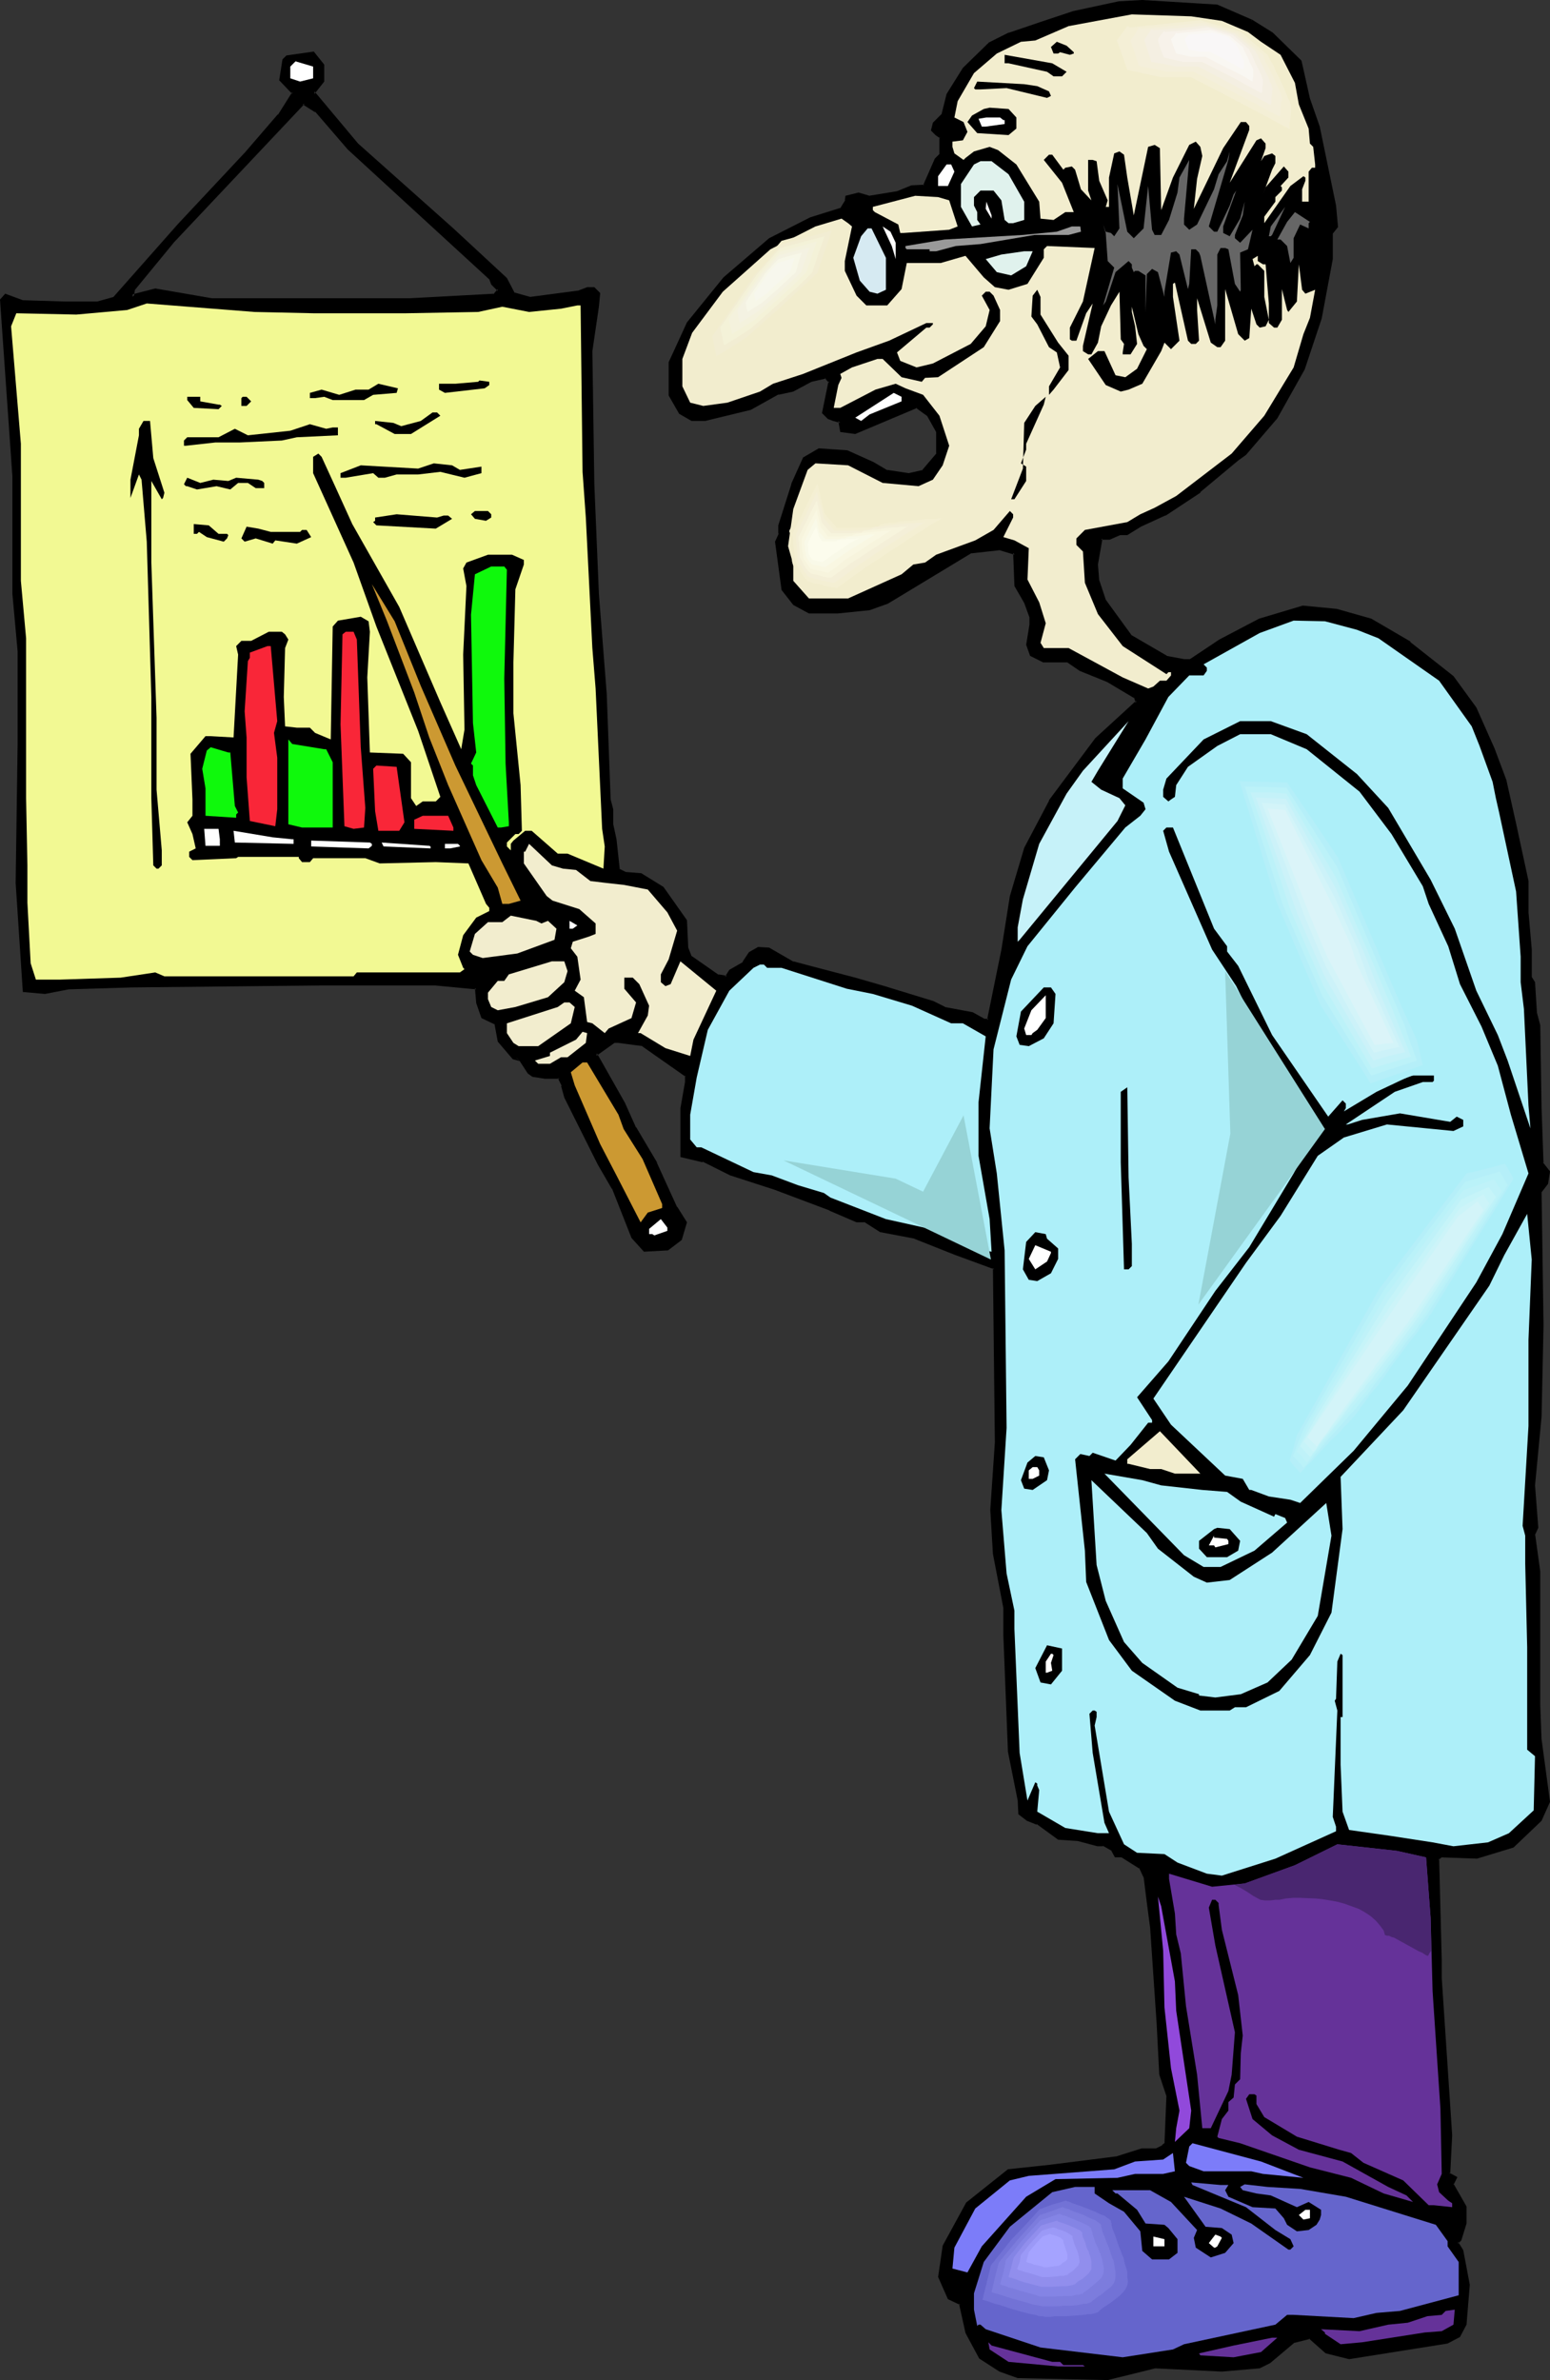 <?xml version="1.0" encoding="UTF-8" standalone="no"?>
<svg
   version="1.0"
   width="101.561mm"
   height="155.925mm"
   id="svg134"
   sodipodi:docname="Scientist 19.wmf"
   xmlns:inkscape="http://www.inkscape.org/namespaces/inkscape"
   xmlns:sodipodi="http://sodipodi.sourceforge.net/DTD/sodipodi-0.dtd"
   xmlns="http://www.w3.org/2000/svg"
   xmlns:svg="http://www.w3.org/2000/svg">
  <rect width="100%" height="100%" fill="#333333" stroke="none"/>
  <sodipodi:namedview
     id="namedview134"
     pagecolor="#ffffff"
     bordercolor="#000000"
     borderopacity="0.25"
     inkscape:showpageshadow="2"
     inkscape:pageopacity="0.0"
     inkscape:pagecheckerboard="0"
     inkscape:deskcolor="#d1d1d1"
     inkscape:document-units="mm" />
  <defs
     id="defs1">
    <pattern
       id="WMFhbasepattern"
       patternUnits="userSpaceOnUse"
       width="6"
       height="6"
       x="0"
       y="0" />
  </defs>
  <path
     style="fill:#000000;fill-opacity:1;fill-rule:evenodd;stroke:none"
     d="M 86.432,36.681 78.354,27.47 75.123,25.531 42.812,59.789 l -9.693,11.796 -0.323,1.939 0.323,-0.323 5.331,-1.454 14.055,2.585 H 101.456 l 21.002,-1.131 1.131,-1.454 -1.616,-1.454 -0.323,-1.293 z M 309.862,5.171 l 5.17,3.232 6.947,6.787 2.1,9.372 2.262,6.787 2.585,11.796 1.616,7.756 0.323,5.171 -1.131,1.616 v 6.464 l -2.908,14.543 -4.039,12.604 -6.947,12.119 -7.593,8.888 -1.616,1.131 -9.693,8.241 -8.562,5.656 -5.978,2.747 -3.231,2.101 h -1.939 l -2.585,1.131 h -1.939 l -1.131,6.464 0.323,4.04 1.616,4.848 6.462,8.888 8.886,5.332 4.362,0.808 h 1.777 l 7.27,-5.009 9.693,-5.009 10.824,-3.393 8.078,0.808 8.562,2.585 9.693,5.494 10.501,8.564 5.654,7.756 4.362,10.019 2.908,7.756 2.423,10.827 3.231,14.058 v 7.756 l 0.808,9.211 v 6.948 l 0.808,1.131 0.323,7.756 0.808,2.909 0.485,20.522 0.323,13.735 1.616,2.101 -0.485,2.747 -1.454,1.939 0.323,33.288 -0.323,22.623 -1.616,16.967 0.808,10.503 -0.808,1.454 1.131,9.372 v 33.126 l 0.485,8.564 1.939,15.351 -1.939,4.363 -6.947,6.625 -8.886,2.747 -8.886,-0.323 -0.808,0.646 0.808,25.208 v 4.363 l 2.423,38.943 -0.485,9.534 1.616,0.97 -0.646,1.616 3.231,5.656 v 4.04 l -1.292,3.878 -0.808,0.97 1.292,1.939 1.616,8.403 -0.808,9.857 -1.616,2.747 -2.746,1.616 -24.395,3.717 -5.654,-1.293 -4.039,-3.555 -4.039,0.808 -6.139,5.171 -2.262,1.131 -9.37,0.97 -16.64,-0.97 -11.632,2.909 -22.295,-0.323 -4.362,-1.616 -4.847,-3.232 -3.231,-6.14 -1.616,-7.272 -2.908,-1.131 -2.423,-5.333 1.292,-7.595 5.654,-10.665 10.178,-7.918 10.501,-1.293 16.479,-1.939 6.139,-2.101 h 3.554 l 1.616,-0.808 0.808,-0.808 0.485,-11.796 -1.777,-5.171 -0.808,-12.604 -1.454,-23.754 -0.969,-6.14 -0.646,-6.464 -1.292,-2.424 -4.362,-2.747 h -1.777 l -0.808,-1.616 -2.262,-1.293 h -1.292 l -4.847,-1.131 -5.008,-0.485 -5.17,-3.717 -2.423,-0.808 -1.939,-1.454 v -3.232 l -2.423,-12.281 -1.292,-28.602 v -6.948 l -2.423,-13.25 -0.808,-10.827 1.292,-16.644 -0.485,-43.306 -9.693,-3.717 -10.016,-3.878 -8.562,-1.616 -4.039,-2.585 h -1.939 l -6.462,-2.747 -13.732,-5.333 -10.986,-3.555 -6.785,-3.232 -5.17,-1.131 v -11.796 l 1.131,-6.464 v -1.616 l -10.986,-7.595 -5.978,-0.97 h -1.292 l -4.362,3.232 6.947,12.281 2.746,6.14 5.17,8.726 4.847,10.988 2.423,3.555 -1.131,4.04 -3.231,2.424 -5.654,0.485 -2.908,-3.232 -4.847,-12.281 -3.554,-5.979 -8.078,-16.482 -0.808,-2.909 -0.808,-1.939 h -3.716 l -2.908,-0.485 -0.969,-0.808 -2.1,-3.232 -1.777,-0.485 -3.554,-4.04 -0.808,-4.363 -3.231,-1.616 -1.131,-3.555 -0.485,-3.717 -10.016,-0.808 H 79.97 l -47.174,0.485 -15.994,0.323 -5.654,1.293 -5.17,-0.485 -1.616,-26.663 0.485,-34.419 V 161.268 L 3.554,147.048 V 117.962 L 0.323,74.332 1.454,73.201 l 4.2,1.454 10.501,0.485 h 8.078 l 4.039,-1.293 16.155,-18.26 16.64,-17.613 8.078,-9.372 3.554,-5.656 -3.231,-3.232 0.808,-4.848 0.808,-0.808 6.462,-0.808 2.423,2.747 v 4.201 l -2.423,2.747 10.824,12.927 23.587,21.007 13.247,12.119 1.939,3.717 4.039,1.131 12.278,-1.616 1.939,-0.646 h 1.616 l 1.292,1.131 -0.485,3.232 -1.616,10.988 0.485,32.965 1.131,27.147 1.939,24.723 0.969,26.178 0.808,2.424 v 3.717 l 0.808,3.717 0.808,7.595 1.454,0.808 4.039,0.323 5.331,3.232 5.654,8.241 0.485,6.787 0.808,2.101 6.947,4.848 1.939,0.323 1.131,-1.616 3.231,-1.939 1.616,-2.424 2.1,-1.293 2.423,0.323 6.139,3.393 4.685,1.131 10.663,2.909 7.108,1.939 12.117,3.717 2.908,1.616 6.785,1.131 2.908,1.616 h 1.131 l 3.716,-17.452 1.939,-13.25 3.716,-11.796 6.139,-11.635 11.309,-15.351 9.532,-8.888 0.485,-0.323 -0.485,-1.293 -6.785,-4.04 -6.785,-2.909 -2.908,-1.939 h -6.139 l -3.07,-1.616 -0.969,-2.585 0.969,-4.686 v -2.101 l -1.292,-3.555 -2.423,-4.04 -0.485,-8.241 -3.554,-1.131 -7.27,0.808 -20.679,12.604 -4.362,1.616 -8.078,0.808 h -6.947 l -3.554,-2.101 -2.746,-3.555 -1.777,-11.796 0.969,-1.939 v -2.101 l 3.231,-10.18 2.746,-6.464 3.554,-2.101 6.947,0.485 6.462,2.909 3.554,2.101 5.331,0.646 3.554,-0.646 3.716,-4.525 v -5.656 l -2.423,-4.04 -2.908,-2.101 -15.186,6.625 -3.393,-0.485 -0.323,-2.424 -1.616,-0.323 -1.131,-0.485 -1.292,-1.293 1.616,-7.595 -1.292,-1.131 -3.554,0.808 -4.362,2.262 -3.716,0.808 -6.947,3.717 -11.309,2.909 h -3.07 l -2.908,-1.778 -2.423,-4.363 V 89.683 l 4.524,-9.695 8.724,-10.988 11.47,-9.695 10.016,-5.171 7.593,-2.424 1.292,-2.101 v -0.808 l 2.908,-0.646 2.746,0.646 6.785,-1.131 3.716,-1.293 3.231,-0.323 2.746,-6.464 1.131,-1.293 v -4.363 l -1.131,-0.97 -0.808,-0.808 0.485,-1.454 1.939,-2.101 1.292,-5.171 3.877,-6.464 6.462,-6.14 5.008,-2.424 7.593,-2.424 8.239,-2.747 11.309,-2.424 5.654,-0.485 18.579,1.293 z"
     id="path1" />
  <path
     style="fill:#000000;fill-opacity:1;fill-rule:evenodd;stroke:none"
     d="M 86.755,36.52 78.677,27.147 75.123,24.885 42.489,59.466 v 0 l -9.693,11.958 -0.646,3.555 1.292,-1.616 -0.323,0.162 5.331,-1.293 h -0.162 l 14.217,2.424 H 101.456 l 21.164,-1.131 1.454,-1.778 -1.777,-1.778 0.162,0.162 -0.485,-1.293 -35.219,-32.318 -0.646,0.485 35.219,32.318 -0.162,-0.162 0.485,1.293 1.616,1.616 v -0.485 l -1.131,1.293 0.323,-0.162 -21.002,1.131 H 52.505 v 0 l -14.055,-2.424 -5.654,1.454 -0.323,0.323 0.646,0.485 0.323,-2.101 v 0.162 l 9.693,-11.796 v 0 l 32.311,-34.257 -0.485,0.162 3.07,1.939 v -0.162 l 8.078,9.372 z"
     id="path2" />
  <path
     style="fill:#000000;fill-opacity:1;fill-rule:evenodd;stroke:none"
     d="m 309.7,5.494 h -0.162 l 5.331,3.232 h -0.162 l 6.947,6.787 v -0.162 l 1.939,9.211 2.423,6.948 v 0 l 4.039,19.391 0.485,5.333 v -0.323 l -1.292,1.616 v 6.625 -0.162 l -2.746,14.705 v 0 l -4.2,12.443 h 0.162 l -6.947,12.119 0.162,-0.162 -7.755,8.888 h 0.162 l -1.777,1.131 v 0.162 l -9.532,8.08 v -0.162 l -8.562,5.656 v 0 l -5.978,2.909 h -0.162 l -3.231,2.101 0.323,-0.162 h -2.1 l -2.585,1.293 0.162,-0.162 h -2.262 l -1.292,6.948 0.323,4.04 1.616,5.009 6.624,9.049 9.047,5.333 4.524,0.808 h 1.939 l 7.27,-4.848 v 0 l 9.693,-5.171 h -0.162 l 10.824,-3.232 h -0.162 l 8.239,0.808 h -0.162 l 8.562,2.424 h -0.162 l 9.693,5.494 v 0 l 10.501,8.564 v -0.162 l 5.493,7.756 v 0 l 4.524,10.019 v 0 l 2.746,7.595 2.585,10.988 3.07,14.058 v -0.162 7.756 l 0.808,9.211 v 0 7.11 l 0.969,1.293 -0.162,-0.323 0.485,7.756 0.808,3.07 v -0.162 l 0.323,20.522 0.485,13.735 1.616,2.262 v -0.323 l -0.485,2.909 0.162,-0.162 -1.777,2.101 0.485,33.288 -0.485,22.623 v -0.162 l -1.616,17.129 v 0 l 0.808,10.503 0.162,-0.162 -0.969,1.616 1.292,9.534 v -0.162 33.126 l 0.323,8.564 v 0 l 2.1,15.351 v -0.162 l -1.939,4.363 v -0.162 l -6.947,6.625 0.162,-0.162 -8.724,2.747 v 0 l -9.047,-0.323 -0.969,0.97 0.646,25.37 v 4.363 l 2.585,38.943 -0.485,9.857 1.777,0.97 -0.162,-0.485 -0.808,1.778 3.393,5.817 -0.162,-0.162 v 4.04 -0.162 l -1.292,4.04 0.162,-0.323 -0.969,1.131 1.454,2.262 -0.162,-0.162 1.616,8.564 v -0.162 l -0.808,9.695 0.162,-0.162 -1.616,2.747 v 0 l -2.746,1.616 0.162,-0.162 -24.233,3.878 h 0.162 l -5.816,-1.293 h 0.323 l -4.362,-3.717 -4.2,0.97 -6.139,5.332 v -0.162 l -2.262,1.131 v 0 l -9.209,0.808 v 0 l -16.64,-0.808 -11.793,2.909 H 274.32 l -22.295,-0.485 h 0.162 l -4.362,-1.616 v 0.162 l -4.847,-3.232 0.162,0.162 -3.231,-6.14 v 0 l -1.616,-7.272 -3.07,-1.454 0.162,0.162 -2.262,-5.171 v 0.162 l 1.131,-7.595 v 0.162 l 5.654,-10.503 h -0.162 l 10.178,-8.08 -0.162,0.162 10.501,-1.131 16.64,-2.101 5.978,-1.939 v 0 h 3.716 l 1.616,-0.97 0.969,-0.97 0.485,-11.958 -1.777,-5.333 v 0.162 l -0.646,-12.604 -1.616,-23.754 v -0.162 l -0.808,-5.979 -0.808,-6.625 -1.292,-2.424 -4.685,-3.07 h -1.777 l 0.323,0.323 -0.808,-1.778 -2.423,-1.293 h -1.454 v 0 l -4.685,-1.293 h -0.162 l -4.847,-0.323 h 0.162 l -5.331,-3.717 -2.423,-0.808 h 0.162 l -2.1,-1.616 0.162,0.485 v -3.393 l -2.423,-12.119 v 0 l -1.131,-28.602 v -6.948 l -2.423,-13.25 v 0 l -0.808,-10.827 v 0 l 1.131,-16.644 v 0 l -0.323,-43.63 -10.016,-3.717 v 0 l -10.178,-4.04 -8.401,-1.616 h 0.162 l -4.2,-2.424 h -2.1 0.162 l -6.462,-2.909 h -0.162 l -13.571,-5.171 -10.986,-3.555 v 0 l -6.785,-3.232 -5.331,-1.293 0.323,0.485 v -11.796 0.162 l 1.131,-6.464 v -1.939 l -11.147,-7.918 -6.139,-0.808 h -1.292 l -4.847,3.555 6.947,12.443 2.908,6.14 v 0 l 5.17,8.726 v 0 l 4.847,10.988 v 0 l 2.423,3.555 v -0.323 l -1.131,4.201 0.162,-0.323 -3.231,2.424 h 0.162 l -5.654,0.323 0.323,0.162 -2.908,-3.232 v 0 l -4.847,-12.119 v 0 l -3.554,-6.14 v 0.162 l -8.078,-16.482 v 0 l -0.808,-2.909 v 0 l -0.969,-2.262 h -3.877 v 0 l -2.746,-0.485 0.162,0.162 -1.131,-0.808 0.162,0.162 -2.1,-3.393 -1.939,-0.485 1.454,1.293 -0.162,-0.162 2.1,3.232 1.131,0.808 3.07,0.485 v 0 h 3.716 l -0.485,-0.162 0.969,1.939 h -0.162 l 0.808,2.909 8.239,16.482 v 0 l 3.554,6.14 v -0.162 l 4.847,12.281 3.07,3.393 5.978,-0.323 3.393,-2.585 1.292,-4.363 -2.423,-3.878 v 0.162 l -5.008,-10.988 v -0.162 l -5.17,-8.726 v 0.162 l -2.746,-6.14 -6.947,-12.281 -0.162,0.646 4.524,-3.232 h -0.323 1.292 -0.162 l 6.139,0.808 h -0.162 l 10.824,7.595 -0.162,-0.323 v 1.616 0 l -1.131,6.464 v 12.119 l 5.493,1.293 v -0.162 l 6.785,3.393 v 0 l 10.986,3.555 13.732,5.171 h -0.162 l 6.785,2.909 h 1.939 l -0.162,-0.162 4.039,2.585 8.562,1.616 h -0.162 l 10.178,4.04 v 0 l 9.693,3.555 -0.323,-0.323 0.485,43.306 v -0.162 l -1.131,16.644 v 0.162 l 0.646,10.827 v 0 l 2.585,13.412 v -0.162 6.948 l 1.131,28.602 v 0.162 l 2.423,12.119 v 0 l 0.162,3.393 2.1,1.616 2.423,0.97 v -0.162 l 5.331,3.878 4.847,0.323 v 0 l 4.847,1.293 h 1.454 l -0.162,-0.162 2.262,1.293 -0.162,-0.162 0.969,1.778 h 1.939 -0.323 l 4.362,2.747 v -0.162 l 1.131,2.424 v -0.162 l 0.808,6.464 0.808,6.14 v 0 l 1.616,23.754 0.646,12.604 1.777,5.333 v -0.162 l -0.485,11.796 0.162,-0.162 -0.808,0.646 h 0.162 l -1.616,0.808 h 0.162 -3.716 l -6.139,1.939 h 0.162 l -16.64,2.101 -10.501,1.131 -10.339,8.241 -5.816,10.665 -1.131,7.756 2.423,5.494 3.07,1.454 -0.323,-0.323 1.616,7.272 3.393,6.302 5.008,3.232 4.524,1.616 22.295,0.485 11.793,-2.909 h -0.162 l 16.64,0.808 v 0 l 9.37,-0.808 2.585,-1.293 6.139,-5.171 -0.162,0.162 3.877,-0.97 -0.323,-0.162 4.2,3.717 5.816,1.454 24.395,-3.878 3.07,-1.616 1.616,-3.07 0.808,-9.857 -1.616,-8.564 -1.292,-2.101 v 0.485 l 0.808,-0.808 1.292,-4.201 v -4.201 l -3.231,-5.656 v 0.323 l 0.969,-1.939 -2.1,-1.131 0.323,0.323 0.485,-9.534 -2.585,-38.943 v -4.363 l -0.646,-25.208 -0.162,0.323 0.808,-0.646 h -0.323 l 9.047,0.323 9.047,-2.747 6.947,-6.625 2.1,-4.686 -2.1,-15.513 v 0.162 l -0.323,-8.564 v -33.126 0 l -1.292,-9.372 v 0.323 l 0.808,-1.778 -0.808,-10.503 v 0 l 1.616,-16.967 v 0 l 0.485,-22.623 -0.485,-33.288 v 0.323 l 1.616,-2.101 0.485,-3.07 -1.777,-2.262 0.162,0.323 -0.485,-13.735 -0.323,-20.522 -0.808,-3.07 v 0.162 l -0.485,-7.756 -0.808,-1.293 v 0.162 -6.948 0 l -0.808,-9.211 v 0 -7.756 l -3.07,-14.22 -2.423,-10.827 -2.908,-7.756 v 0 l -4.524,-10.18 -5.654,-7.756 -10.663,-8.403 v -0.162 l -9.693,-5.656 -8.562,-2.424 -8.401,-0.808 -10.824,3.232 -9.855,5.171 v 0 l -7.27,4.848 h 0.323 -1.777 v 0 l -4.362,-0.808 h 0.162 l -8.886,-5.171 0.162,0.162 -6.462,-8.888 v 0 l -1.616,-4.848 v 0.162 l -0.323,-4.04 v 0 l 1.131,-6.464 -0.323,0.323 h 2.1 l 2.585,-1.131 h -0.162 1.939 l 3.393,-2.101 v 0 l 5.978,-2.747 h 0.162 l 8.562,-5.656 v -0.162 l 9.693,-8.08 -0.162,0.162 1.777,-1.293 7.755,-9.049 6.785,-12.119 4.2,-12.604 v 0 l 2.746,-14.705 v -6.464 0.162 l 1.292,-1.616 -0.485,-5.333 -4.039,-19.553 v 0 l -2.423,-6.948 -2.1,-9.372 -7.108,-6.948 -5.17,-3.232 v 0 z"
     id="path3" />
  <path
     style="fill:#000000;fill-opacity:1;fill-rule:evenodd;stroke:none"
     d="m 127.305,261.454 0.162,0.162 -3.554,-4.04 0.162,0.162 -0.969,-4.525 -3.393,-1.778 0.323,0.323 -1.292,-3.717 v 0.162 l -0.485,-4.04 -10.339,-0.97 H 79.97 l -47.174,0.485 -15.994,0.485 -5.654,1.131 h 0.162 l -5.331,-0.485 0.485,0.485 -1.777,-26.663 0.485,-34.419 V 161.106 L 3.877,147.048 v 0 -29.086 L 0.808,74.17 0.646,74.655 1.777,73.362 1.292,73.524 5.493,75.14 16.155,75.463 h 8.078 L 28.434,74.17 44.751,55.911 61.229,38.136 69.469,28.925 v 0 l 3.716,-5.979 -3.393,-3.393 0.162,0.323 0.646,-4.848 v 0.162 l 0.808,-0.808 -0.323,0.162 6.462,-0.97 -0.323,-0.162 2.423,2.909 -0.162,-0.323 v 4.201 l 0.162,-0.323 -2.585,3.07 11.147,13.25 23.425,21.007 13.247,12.119 v -0.162 l 2.1,3.878 4.2,1.293 12.44,-1.616 1.939,-0.808 h -0.162 1.616 l -0.323,-0.162 1.292,1.293 -0.162,-0.323 -0.323,3.232 -1.616,10.827 v 0.162 l 0.485,32.965 1.131,27.147 v 0 l 1.939,24.723 v 0 l 0.969,26.339 0.646,2.424 v -0.162 3.717 l 0.808,3.717 0.969,7.756 1.777,1.131 4.039,0.323 -0.162,-0.162 5.331,3.393 -0.162,-0.162 5.654,8.08 v -0.162 l 0.323,6.948 0.969,2.101 7.108,5.009 2.262,0.323 1.292,-1.616 h -0.162 l 3.393,-1.939 1.616,-2.585 v 0.162 l 1.939,-1.293 -0.323,0.162 2.585,0.162 h -0.162 l 6.139,3.393 4.847,1.293 10.501,2.747 7.108,2.101 12.117,3.555 v 0 l 2.908,1.616 6.947,1.293 -0.162,-0.162 2.908,1.778 h 1.616 l 3.716,-17.937 2.1,-13.089 v 0 l 3.554,-11.796 v 0 l 6.139,-11.635 v 0 l 11.309,-15.351 v 0.162 l 9.532,-8.888 v 0 l 0.646,-0.485 -0.646,-1.778 -6.947,-4.04 v 0 l -6.785,-2.909 v 0 l -2.908,-2.101 h -6.301 0.162 l -3.07,-1.454 0.162,0.162 -0.808,-2.424 v 0.162 l 0.808,-4.848 v -2.101 l -1.292,-3.717 -2.423,-4.201 v 0.323 l -0.323,-8.564 -4.039,-1.131 -7.432,0.808 -20.841,12.604 h 0.162 l -4.362,1.454 v 0 l -7.916,0.808 v 0 h -6.947 l 0.162,0.162 -3.554,-2.101 0.162,0.162 -2.908,-3.555 0.162,0.162 -1.616,-11.796 -0.162,0.162 0.969,-2.101 v -2.101 0.162 l 3.231,-10.18 v 0.162 l 2.746,-6.625 -0.162,0.323 3.554,-2.101 h -0.162 l 6.947,0.485 -0.162,-0.162 6.462,2.909 3.554,2.101 5.493,0.808 3.877,-0.808 3.716,-4.686 v -5.979 l -2.423,-4.04 -3.07,-2.262 -15.671,6.464 h 0.323 l -3.231,-0.323 0.323,0.323 -0.485,-2.747 -1.939,-0.485 0.162,0.162 -1.131,-0.485 h 0.162 l -1.292,-1.131 v 0.323 l 1.616,-7.918 -1.454,-1.454 -3.877,0.808 -4.362,2.424 v 0 l -3.716,0.808 -6.947,3.717 v 0 l -11.147,2.747 v 0 h -3.07 l 0.162,0.162 -2.908,-1.778 0.162,0.162 -2.423,-4.363 v 0.162 -8.08 0.323 l 4.524,-9.857 h -0.162 l 8.886,-10.827 v 0 l 11.309,-9.695 v 0.162 l 10.016,-5.333 v 0 l 7.755,-2.424 1.292,-2.262 v -0.97 l -0.162,0.485 2.746,-0.808 h -0.162 l 2.908,0.808 6.947,-1.131 3.716,-1.454 h -0.162 l 3.393,-0.323 2.908,-6.625 v 0.162 l 1.131,-1.454 v -4.686 l -1.131,-1.131 v 0.162 l -0.808,-0.808 v 0.323 l 0.485,-1.616 -0.162,0.323 2.1,-2.262 1.454,-5.333 -0.162,0.162 4.039,-6.302 h -0.162 l 6.462,-6.14 v 0 l 4.847,-2.424 -0.162,0.162 7.755,-2.585 8.078,-2.747 v 0 l 11.309,-2.424 5.654,-0.323 v 0 l 18.579,1.131 h -0.323 l 8.562,3.555 0.323,-0.646 -8.562,-3.717 L 282.882,0 h -0.162 L 277.066,0.323 265.758,2.747 v 0 l -8.239,2.747 -7.593,2.585 h -0.162 l -4.847,2.424 -6.462,6.302 -4.039,6.464 -1.292,5.171 v -0.162 l -2.1,2.101 -0.485,1.939 0.969,0.97 0.162,0.162 1.131,0.808 -0.162,-0.323 v 4.363 -0.162 l -1.131,1.131 -2.908,6.625 0.323,-0.162 -3.231,0.162 -3.554,1.454 v 0 l -6.947,1.131 h 0.162 l -2.746,-0.808 -3.231,0.808 -0.162,1.131 0.162,-0.162 -1.292,2.101 0.323,-0.162 -7.755,2.424 -10.178,5.171 -11.309,9.695 -9.047,11.15 -4.524,9.857 v 8.241 l 2.585,4.525 3.07,1.778 h 3.393 l 11.309,-2.747 6.947,-3.878 -0.162,0.162 3.716,-0.808 4.524,-2.424 v 0 l 3.554,-0.808 -0.323,-0.162 1.131,1.293 -0.162,-0.485 -1.616,7.918 1.454,1.454 1.292,0.485 1.777,0.485 -0.485,-0.485 0.485,2.747 3.716,0.485 15.348,-6.464 h -0.323 l 2.908,2.101 -0.162,-0.162 2.262,4.04 v -0.323 5.656 l 0.162,-0.162 -3.716,4.363 0.323,-0.162 -3.554,0.808 v 0 l -5.331,-0.808 0.162,0.162 -3.554,-2.101 -6.462,-2.909 -7.108,-0.485 -3.877,2.262 -2.908,6.464 v 0.162 l -3.231,10.18 v 2.101 l 0.162,-0.162 -0.969,2.101 1.616,11.958 2.908,3.717 3.877,2.101 h 6.947 0.162 l 7.916,-0.808 4.524,-1.616 20.841,-12.604 -0.323,0.162 7.27,-0.808 h -0.162 l 3.716,1.131 -0.323,-0.485 0.323,8.241 2.423,4.201 v 0 l 1.292,3.555 v -0.162 2.101 -0.162 l -0.808,5.009 0.969,2.747 3.231,1.616 h 6.301 -0.323 l 3.07,2.101 6.785,2.747 v 0 l 6.785,4.04 -0.162,-0.323 0.485,1.454 0.162,-0.485 -0.485,0.323 -9.693,8.888 -11.47,15.351 v 0.162 l -6.139,11.635 -3.554,11.958 v 0 l -2.1,13.25 -3.554,17.452 0.323,-0.323 h -1.131 0.162 l -2.908,-1.616 -6.947,-1.293 h 0.162 l -2.908,-1.454 -12.117,-3.717 -7.27,-2.101 -10.501,-2.747 -4.847,-1.293 0.162,0.162 -6.139,-3.555 -2.746,-0.162 -2.262,1.293 -1.616,2.424 h 0.162 l -3.393,1.939 -1.131,1.778 0.485,-0.323 -2.1,-0.323 0.162,0.162 -6.947,-4.848 0.162,0.162 -0.808,-2.101 v 0.162 l -0.323,-6.948 -5.816,-8.241 -5.493,-3.393 -4.039,-0.323 h 0.162 l -1.616,-0.808 0.162,0.162 -0.808,-7.433 -0.808,-3.717 v 0 -3.717 l -0.646,-2.424 v 0 l -0.969,-26.178 v 0 l -1.939,-24.723 v 0 l -1.131,-27.147 -0.485,-32.965 v 0 l 1.616,-10.988 0.323,-3.393 -1.454,-1.454 h -1.777 l -2.1,0.808 h 0.162 l -12.278,1.616 h 0.162 l -4.039,-1.131 0.162,0.162 -1.939,-3.717 L 112.281,56.557 88.694,35.55 77.869,22.623 v 0.646 l 2.423,-3.07 v -4.201 l -2.585,-3.232 -6.785,0.97 -0.969,0.97 -0.808,5.171 3.231,3.393 v -0.485 l -3.554,5.656 V 28.278 L 60.745,37.651 44.104,55.426 27.949,73.686 l 0.162,-0.162 -4.039,1.131 h 0.162 -8.078 L 5.654,74.332 v 0 L 1.292,72.716 0,74.17 3.07,117.962 v 0 29.086 0 l 1.292,14.22 v 0 22.946 l -0.485,34.419 1.777,26.986 5.493,0.485 5.816,-1.131 h -0.162 l 15.994,-0.485 47.174,-0.485 h 27.949 -0.162 l 10.178,0.97 -0.323,-0.323 0.323,3.717 1.292,3.717 3.393,1.616 -0.162,-0.162 0.808,4.363 3.716,4.363 1.777,0.485 z"
     id="path4" />
  <path
     style="fill:#f2edce;fill-opacity:1;fill-rule:evenodd;stroke:none"
     d="m 302.592,5.171 6.462,2.747 3.231,2.424 4.847,3.232 3.554,6.948 0.969,5.333 2.423,5.979 0.323,3.717 0.808,0.808 0.485,4.363 v 0.808 h -0.808 l -0.808,0.97 v 7.433 h -1.616 v -3.07 l 0.808,-2.101 v -0.808 l -0.485,-0.323 -3.231,2.424 -6.462,9.211 v -1.616 l 2.746,-3.717 v -1.131 l 1.616,-1.616 v -0.808 l -0.323,-0.323 1.939,-2.101 v -1.454 l -1.131,-1.293 -4.524,5.171 -0.646,1.778 2.262,-6.14 0.808,-1.616 v -1.778 l -0.808,-0.646 -1.939,0.646 -0.808,1.293 1.131,-3.232 v -1.131 l -1.131,-1.293 -1.131,0.485 -6.624,10.503 4.847,-13.089 v -0.97 l -0.808,-0.97 h -1.292 l -4.362,6.464 -7.27,15.028 0.808,-7.433 1.292,-5.656 -0.485,-2.262 -1.131,-1.293 -1.616,0.808 -4.039,8.08 -2.908,8.08 -0.323,-15.351 -1.292,-0.808 -1.616,0.485 -3.554,16.967 -1.616,-9.372 -0.808,-5.656 -1.131,-0.808 -1.292,0.485 -1.292,5.979 v 7.272 h -0.808 l 0.485,-1.616 -2.1,-4.848 -0.646,-4.848 -0.969,-0.323 h -1.131 v 7.595 l 0.808,2.424 -2.585,-2.747 -1.454,-4.848 -0.808,-0.808 -1.616,0.323 -0.485,0.485 -2.746,-3.717 h -0.808 l -1.292,1.293 4.524,5.656 2.908,7.272 h -2.1 l -2.908,1.939 -3.231,-0.323 -0.323,-4.201 -5.654,-9.211 -4.524,-3.555 -2.1,-0.808 -3.877,1.131 -2.1,1.616 -0.485,0.485 -2.262,-1.616 -0.485,-1.616 v -1.293 l 2.585,-0.323 1.131,-2.101 -0.969,-2.424 -2.262,-1.131 0.808,-4.04 4.039,-6.948 5.654,-4.848 5.978,-2.909 3.554,-0.323 8.239,-3.555 15.671,-2.909 14.701,0.485 z"
     id="path5" />
  <path
     style="fill:#000000;fill-opacity:1;fill-rule:evenodd;stroke:none"
     d="m 265.919,12.927 v 0.323 l -0.969,0.323 -2.423,-0.646 -0.485,0.323 h -1.131 l -0.646,-1.616 1.454,-1.293 2.423,0.97 z"
     id="path6" />
  <path
     style="fill:#000000;fill-opacity:1;fill-rule:evenodd;stroke:none"
     d="m 264.142,17.775 -1.131,1.131 h -2.1 l -1.616,-1.131 -9.532,-2.101 h -0.969 v -2.101 l 11.793,2.101 z"
     id="path7" />
  <path
     style="fill:#ffffff;fill-opacity:1;fill-rule:evenodd;stroke:none"
     d="m 77.546,19.391 -3.231,0.808 -2.423,-0.808 v -2.909 l 1.292,-1.293 4.362,1.293 z"
     id="path8" />
  <path
     style="fill:#000000;fill-opacity:1;fill-rule:evenodd;stroke:none"
     d="m 256.872,21.33 2.908,1.293 0.485,1.131 -0.969,0.485 -10.016,-2.424 -6.462,0.323 h -1.292 l -0.323,-0.323 0.808,-1.616 11.632,0.646 z"
     id="path9" />
  <path
     style="fill:#000000;fill-opacity:1;fill-rule:evenodd;stroke:none"
     d="m 251.702,29.086 v 2.747 l -1.939,1.616 -7.755,-0.485 -2.423,-2.747 1.131,-1.616 2.908,-1.616 1.454,-0.323 4.685,0.323 z"
     id="path10" />
  <path
     style="fill:#ffffff;fill-opacity:1;fill-rule:evenodd;stroke:none"
     d="m 248.471,29.733 h 0.323 v 0.97 l -4.685,0.646 h -0.969 l -0.808,-1.939 1.939,-0.323 h 3.393 z"
     id="path11" />
  <path
     style="fill:#666666;fill-opacity:1;fill-rule:evenodd;stroke:none"
     d="m 299.361,56.072 1.292,1.293 h 0.808 l 3.07,-6.464 0.969,-2.747 0.646,-0.97 -3.231,8.888 v 1.616 l 1.616,0.808 2.585,-4.363 1.131,-4.201 -0.485,3.393 -1.939,4.848 v 0.808 l 1.292,1.131 3.07,-3.232 -1.131,4.848 -1.939,0.808 0.162,9.211 -0.162,0.485 -1.292,-1.939 -1.616,-8.564 -0.808,-0.323 h -1.131 l -0.808,1.616 v 12.604 l -0.485,3.555 v 1.131 l -3.716,-16.967 -0.323,-0.808 -0.808,-0.808 h -1.131 l -0.485,8.564 -0.323,1.293 -2.1,-8.564 -0.808,-0.808 -1.292,0.323 -1.616,9.695 v 1.293 l -1.616,-6.14 -1.454,-0.808 -1.292,1.293 -0.323,9.372 v -9.049 l -1.777,-1.131 h -0.808 l -0.323,0.323 -0.485,-1.131 v -0.808 l -0.808,-0.808 -3.231,2.747 -2.423,7.272 -0.646,0.97 2.746,-9.372 -1.616,-1.616 -0.485,-6.948 -0.646,-2.101 0.646,1.778 1.292,0.323 0.808,0.808 1.292,-1.939 -0.485,-10.988 2.423,11.796 1.616,1.616 2.423,-2.424 1.131,-10.503 0.969,10.827 0.646,1.293 h 1.616 l 1.939,-3.717 2.1,-6.787 0.485,-3.717 2.423,-4.363 -1.292,14.543 v 1.454 l 1.292,1.293 1.939,-1.293 4.2,-8.726 1.131,-3.717 2.1,-3.232 0.646,-2.424 -0.323,2.101 z"
     id="path12" />
  <path
     style="fill:#e0f2ed;fill-opacity:1;fill-rule:evenodd;stroke:none"
     d="m 249.764,43.145 3.877,6.787 v 4.525 l -2.746,0.808 h -1.131 l -0.969,-0.808 -0.808,-4.848 -1.939,-2.424 h -3.231 l -1.616,1.616 v 2.101 l 0.808,1.616 v 1.939 l 0.808,1.131 -2.1,0.485 -2.746,-4.848 v -5.656 l 3.231,-4.848 1.616,-0.808 h 2.746 z"
     id="path13" />
  <path
     style="fill:#ffffff;fill-opacity:1;fill-rule:evenodd;stroke:none"
     d="m 236.355,42.498 -1.616,3.555 h -2.423 v -2.424 l 2.1,-2.909 h 1.131 z"
     id="path14" />
  <path
     style="fill:#f2edce;fill-opacity:1;fill-rule:evenodd;stroke:none"
     d="m 235.062,49.608 2.1,6.464 -2.1,0.808 -11.309,0.808 h -0.808 l -0.485,-2.101 -5.816,-3.07 -0.485,-0.485 v -0.808 l 10.501,-2.747 5.654,0.323 z"
     id="path15" />
  <path
     style="fill:#ffffff;fill-opacity:1;fill-rule:evenodd;stroke:none"
     d="m 245.563,54.133 -1.454,-2.424 0.162,-1.778 1.292,3.393 z"
     id="path16" />
  <path
     style="fill:#666666;fill-opacity:1;fill-rule:evenodd;stroke:none"
     d="m 314.709,58.496 h -0.485 l 0.485,-2.424 3.554,-4.848 -3.231,6.948 z"
     id="path17" />
  <path
     style="fill:#666666;fill-opacity:1;fill-rule:evenodd;stroke:none"
     d="m 324.079,55.264 v 1.293 l -2.1,-0.97 -1.616,3.393 v 4.848 l -0.808,1.293 -0.808,-4.201 -1.616,-1.616 h -0.808 l 2.423,-4.363 1.939,-2.424 3.716,2.424 z"
     id="path18" />
  <path
     style="fill:#f2edce;fill-opacity:1;fill-rule:evenodd;stroke:none"
     d="m 210.991,56.072 -1.777,8.564 v 2.424 l 2.908,6.14 2.423,2.424 h 5.17 l 3.554,-4.04 1.292,-6.464 h 8.401 l 6.139,-1.778 4.524,5.333 2.746,2.424 3.393,0.646 4.685,-1.454 4.039,-6.464 v -2.101 l 0.808,-0.808 11.793,0.485 -2.908,13.25 -3.231,6.464 v 2.909 l 0.485,0.323 h 1.131 l 2.423,-6.787 1.616,-2.424 -2.423,10.503 v 1.293 l 1.292,0.808 h 0.808 l 1.616,-2.909 0.808,-4.04 2.423,-5.171 2.1,-3.393 0.323,11.796 0.808,1.131 -0.323,2.101 v 0.485 h 1.939 l 1.616,-2.585 -0.485,-4.363 -0.808,-3.555 v -1.293 l 1.616,6.787 1.292,2.909 0.808,0.808 -2.423,4.848 -2.908,2.101 -2.423,-0.485 -2.746,-5.979 h -1.616 l -2.423,1.939 4.362,6.464 3.716,1.616 1.939,-0.485 3.393,-1.454 4.685,-8.08 0.808,-2.101 1.616,1.616 2.1,-2.101 -1.616,-10.827 v -3.232 l 0.485,-0.323 3.231,14.382 0.808,0.808 h 1.131 l 0.808,-0.808 -0.485,-7.595 v -2.909 l 3.393,10.988 1.616,1.131 h 0.808 l 1.131,-1.616 V 71.585 l 3.231,11.15 1.616,1.616 1.131,-0.646 0.485,-7.272 1.292,3.878 0.808,0.808 1.454,-0.323 0.808,-1.616 -1.131,-5.656 v -6.464 l -1.616,-1.616 h -0.323 l -0.485,0.485 -0.485,-1.778 1.292,-0.808 v 1.293 l 1.292,0.808 h 0.646 l 0.808,9.695 v 4.848 l 1.292,1.131 h 0.808 l 1.131,-1.939 v -7.595 l 1.292,5.171 0.323,0.485 2.1,-2.585 0.485,-9.211 0.808,6.302 0.808,0.97 2.423,-0.97 -1.292,6.948 -1.616,4.04 -2.423,8.241 -7.27,11.958 -8.078,9.372 -13.732,10.503 -5.331,2.909 -3.554,1.616 -3.231,1.939 -10.501,1.939 -2.1,2.101 v 1.616 l 1.616,1.616 0.485,7.756 3.231,7.756 6.139,7.918 10.824,6.948 0.485,-0.485 h 0.646 v 0.808 l -1.131,1.293 h -1.616 l -1.616,1.454 -1.292,0.485 -6.301,-2.747 -13.409,-7.272 h -6.139 l -0.808,-1.293 1.292,-4.848 -1.616,-5.171 -2.908,-5.656 0.323,-7.756 -3.554,-1.939 -2.746,-0.808 2.423,-4.848 v -0.808 l -0.808,-0.808 -4.039,4.686 -4.524,2.585 -9.693,3.555 -2.746,1.939 -2.908,0.485 -2.908,2.424 -13.248,5.979 h -9.693 l -3.877,-4.363 v -4.04 l -1.292,-4.525 1.292,-9.211 3.554,-9.695 1.939,-1.616 8.078,0.485 8.562,4.363 8.886,0.808 3.554,-1.616 2.423,-3.555 1.616,-4.848 -2.423,-7.433 -4.039,-5.171 -4.362,-1.616 -2.423,-1.131 -5.008,1.454 -8.724,4.525 H 206.467 l 1.131,-5.656 0.808,-1.778 -0.323,-0.97 2.908,-1.616 6.301,-2.101 h 1.292 l 4.685,4.525 5.008,1.131 0.808,-0.97 3.231,-0.162 11.309,-7.433 4.039,-6.464 v -2.747 l -1.616,-3.555 -0.969,-0.97 h -0.969 l -0.969,0.97 1.939,3.555 -0.969,4.04 -3.716,4.363 -9.37,4.848 -4.039,0.97 -4.039,-1.616 -0.808,-2.101 7.27,-6.14 h 0.808 l 0.808,-0.808 v -0.323 h -1.616 l -9.209,4.363 -8.078,2.909 -13.247,5.333 -7.432,2.424 -3.231,1.939 -8.078,2.747 -5.978,0.808 -3.231,-0.808 -1.939,-4.04 v -6.787 l 2.423,-6.464 7.593,-10.18 11.793,-10.503 11.147,-5.656 6.462,-1.939 1.616,1.131 z"
     id="path19" />
  <path
     style="fill:#ffffff;fill-opacity:1;fill-rule:evenodd;stroke:none"
     d="m 221.815,60.112 v 4.04 l -0.969,-3.232 -2.262,-4.848 1.939,1.293 z"
     id="path20" />
  <path
     style="fill:#999999;fill-opacity:1;fill-rule:evenodd;stroke:none"
     d="m 267.696,57.365 -3.07,0.808 h -8.401 l -13.409,2.262 -6.139,0.485 -4.847,1.293 h -1.616 v -0.485 h -5.654 l -0.323,-0.323 v -0.485 l 9.693,-1.616 19.387,-1.131 8.401,-0.808 3.716,-1.293 h 2.1 z"
     id="path21" />
  <path
     style="fill:#d6eaf2;fill-opacity:1;fill-rule:evenodd;stroke:none"
     d="m 219.391,63.828 v 7.918 l -2.1,0.97 -1.939,-0.485 -2.423,-2.747 -1.616,-5.656 1.939,-5.333 1.616,-1.939 h 0.969 z"
     id="path22" />
  <path
     style="fill:#e0f2ed;fill-opacity:1;fill-rule:evenodd;stroke:none"
     d="m 254.126,65.929 -3.716,2.262 -3.554,-0.808 -2.746,-3.232 3.877,-1.131 5.654,-0.808 h 2.1 z"
     id="path23" />
  <path
     style="fill:#000000;fill-opacity:1;fill-rule:evenodd;stroke:none"
     d="m 257.68,77.887 4.362,6.948 2.585,3.232 v 3.555 l -3.716,4.848 -1.131,1.293 v -2.101 l 2.746,-4.686 -0.808,-3.717 -1.939,-1.293 -2.908,-5.656 -1.454,-1.939 0.323,-5.171 1.131,-1.454 0.808,1.778 z"
     id="path24" />
  <path
     style="fill:#f2f993;fill-opacity:1;fill-rule:evenodd;stroke:none"
     d="m 77.546,77.564 h 23.102 l 17.771,-0.323 5.978,-1.293 6.624,1.293 7.916,-0.808 4.039,-0.808 h 0.808 l 0.485,41.206 0.808,11.311 1.616,32.318 0.808,10.019 1.616,34.742 0.646,4.363 -0.323,5.494 -8.886,-3.717 h -2.423 l -6.462,-5.656 h -1.616 l -2.908,2.424 -0.646,0.808 v 1.616 l -0.969,-0.97 v -0.97 l 2.1,-2.101 h 0.808 l 0.808,-0.808 -0.323,-11.311 -1.777,-17.775 v -12.604 l 0.485,-18.098 2.1,-6.14 v -1.131 l -2.908,-1.293 h -5.978 l -5.331,1.939 -0.808,1.454 0.808,4.363 -0.808,16.967 0.323,18.583 -0.808,4.848 -5.17,-11.635 -10.178,-23.592 -11.632,-20.522 -4.039,-8.888 -3.554,-7.756 -0.808,-0.808 -1.292,0.808 v 4.04 l 10.016,22.138 5.654,15.836 10.34,25.855 5.493,16.321 -1.131,1.131 h -3.231 l -1.616,1.131 -1.292,-1.939 v -8.888 l -1.939,-2.101 -8.239,-0.323 -0.646,-18.583 0.646,-11.311 -0.323,-2.585 -1.939,-1.131 -5.654,0.97 -1.292,1.454 -0.485,27.955 -3.877,-1.616 -1.292,-1.293 h -3.231 l -2.908,-0.323 -0.323,-7.272 0.323,-12.119 0.808,-2.101 -0.808,-1.293 -0.808,-0.646 h -3.231 l -4.362,2.262 h -2.423 l -1.292,1.293 0.485,2.101 -1.131,20.522 -5.654,-0.323 h -1.292 l -3.716,4.363 0.485,11.311 v 4.04 l -1.292,1.616 1.292,2.909 0.808,3.555 -1.616,0.808 v 1.293 l 0.808,0.808 10.824,-0.485 0.485,-0.323 h 15.025 v 0.323 l 0.808,0.97 h 1.939 l 0.808,-0.97 h 12.924 l 3.554,1.293 13.894,-0.323 8.078,0.323 4.362,10.019 0.808,0.97 v 0.808 l -3.231,1.616 -3.231,4.363 -1.292,4.848 1.292,3.232 0.323,0.323 -1.131,0.808 H 88.37 l -0.808,0.97 H 40.712 l -2.262,-0.97 -8.562,1.293 -15.025,0.485 H 8.886 L 7.593,238.508 6.785,223.481 v -9.211 L 6.462,197.626 V 158.036 L 5.17,143.816 V 109.882 L 2.746,80.796 4.039,77.564 18.902,77.887 31.503,76.756 36.35,75.14 63.006,77.241 Z"
     id="path25" />
  <path
     style="fill:#000000;fill-opacity:1;fill-rule:evenodd;stroke:none"
     d="m 121.166,95.339 -1.131,0.808 -9.855,1.131 -1.454,-0.808 v -1.454 h 4.039 l 5.654,-0.485 0.323,-0.323 2.423,0.323 z"
     id="path26" />
  <path
     style="fill:#000000;fill-opacity:1;fill-rule:evenodd;stroke:none"
     d="m 98.225,97.278 -5.816,0.485 -2.262,1.293 h -7.755 l -2.1,-0.808 -2.262,0.323 h -1.292 v -1.293 l 2.908,-0.808 4.362,1.293 4.039,-1.293 h 3.231 l 2.423,-1.454 4.847,1.131 z"
     id="path27" />
  <path
     style="fill:#ffffff;fill-opacity:1;fill-rule:evenodd;stroke:none"
     d="m 223.269,99.379 -7.916,3.232 -2.1,1.616 -1.454,-0.808 9.532,-6.14 1.939,0.97 z"
     id="path28" />
  <path
     style="fill:#000000;fill-opacity:1;fill-rule:evenodd;stroke:none"
     d="m 49.597,99.379 4.524,0.808 h 0.323 l 0.485,0.323 -0.808,0.808 -6.139,-0.323 -1.616,-1.939 v -0.808 h 3.231 z"
     id="path29" />
  <path
     style="fill:#000000;fill-opacity:1;fill-rule:evenodd;stroke:none"
     d="m 62.199,99.379 -1.131,1.131 h -1.292 v -1.939 l 0.323,-0.323 h 0.969 z"
     id="path30" />
  <path
     style="fill:#000000;fill-opacity:1;fill-rule:evenodd;stroke:none"
     d="m 254.126,109.882 v 1.454 l -1.292,3.393 1.292,0.808 v 3.555 l -2.908,4.525 h -0.808 l 2.908,-7.595 0.323,-11.311 2.746,-4.201 2.585,-2.262 -0.485,1.939 z"
     id="path31" />
  <path
     style="fill:#000000;fill-opacity:1;fill-rule:evenodd;stroke:none"
     d="m 109.049,102.934 -7.27,4.525 h -4.039 l -4.524,-2.424 h -0.323 v -0.808 l 4.524,0.485 1.939,0.808 4.847,-1.293 2.908,-2.101 h 1.131 z"
     id="path32" />
  <path
     style="fill:#000000;fill-opacity:1;fill-rule:evenodd;stroke:none"
     d="m 37.965,113.437 2.746,8.564 -0.323,1.293 -0.323,0.323 -2.585,-4.525 v 20.199 l 1.292,38.459 v 17.775 l 1.292,15.028 v 3.717 l -0.808,0.808 h -0.485 l -0.808,-0.808 -0.485,-16.644 v -25.047 l -1.131,-38.459 -1.292,-15.351 -0.646,-1.293 -2.1,5.817 v -4.525 l 2.1,-10.988 v -1.616 l 1.131,-1.939 h 1.616 z"
     id="path33" />
  <path
     style="fill:#000000;fill-opacity:1;fill-rule:evenodd;stroke:none"
     d="m 82.393,105.842 h 1.292 v 1.939 l -10.178,0.485 -3.716,0.808 -10.501,0.485 h -5.978 l -7.27,0.808 H 45.558 V 109.074 l 0.808,-0.808 h 7.755 l 4.039,-2.101 3.231,1.616 10.501,-1.131 4.847,-1.616 4.039,1.131 z"
     id="path34" />
  <path
     style="fill:#000000;fill-opacity:1;fill-rule:evenodd;stroke:none"
     d="m 113.896,116.346 5.331,-0.808 v 1.616 l -4.2,1.131 -5.978,-1.454 -5.493,0.646 h -5.331 l -2.908,0.808 h -1.616 l -1.292,-1.131 -6.785,1.131 h -1.292 v -1.131 l 5.008,-1.939 5.654,0.323 8.562,0.485 3.877,-1.293 4.524,0.485 z"
     id="path35" />
  <path
     style="fill:#000000;fill-opacity:1;fill-rule:evenodd;stroke:none"
     d="m 52.828,118.769 3.716,0.323 1.939,-0.808 5.493,0.485 0.969,0.323 0.485,0.485 v 1.293 h -2.1 l -1.939,-1.293 h -2.423 l -1.939,1.616 -3.393,-0.808 -4.847,0.808 -2.423,-0.808 h -0.323 l -0.485,-0.485 0.808,-1.616 3.231,1.293 z"
     id="path36" />
  <path
     style="fill:#000000;fill-opacity:1;fill-rule:evenodd;stroke:none"
     d="m 121.651,127.334 v 0.808 l -1.292,0.808 -2.746,-0.485 -0.969,-1.131 0.969,-0.808 h 3.231 z"
     id="path37" />
  <path
     style="fill:#000000;fill-opacity:1;fill-rule:evenodd;stroke:none"
     d="m 109.857,127.657 h 1.131 l 0.969,0.808 -4.039,2.424 -14.701,-0.808 -0.808,-0.808 0.485,-0.323 v -0.808 l 5.331,-0.808 10.016,0.808 z"
     id="path38" />
  <path
     style="fill:#000000;fill-opacity:1;fill-rule:evenodd;stroke:none"
     d="m 54.121,132.182 h 2.1 l 0.323,0.323 -0.323,0.808 -0.808,0.808 -4.2,-1.131 -1.939,-1.293 -0.485,0.485 h -0.808 v -2.424 l 3.716,0.323 z"
     id="path39" />
  <path
     style="fill:#000000;fill-opacity:1;fill-rule:evenodd;stroke:none"
     d="m 67.045,131.697 h 7.27 l 0.485,-0.485 h 1.131 l 1.131,1.778 -3.554,1.616 -5.331,-0.808 -0.646,0.808 -4.2,-1.293 -2.746,0.808 -0.808,-0.808 1.292,-2.909 2.908,0.485 z"
     id="path40" />
  <path
     style="fill:#0ff90c;fill-opacity:1;fill-rule:evenodd;stroke:none"
     d="m 125.528,141.069 -0.646,26.986 0.323,21.007 0.808,14.543 v 0.97 l -1.939,0.323 h -0.808 l -5.331,-10.503 -0.808,-2.424 v -2.424 l -0.485,-0.485 1.292,-2.747 -0.808,-7.272 -0.485,-26.824 0.969,-10.019 4.039,-1.939 h 3.231 z"
     id="path41" />
  <path
     style="fill:#cc9932;fill-opacity:1;fill-rule:evenodd;stroke:none"
     d="m 104.203,169.832 8.562,19.714 11.632,24.239 4.524,9.211 -2.908,0.808 h -1.616 l -1.131,-4.04 -4.039,-6.787 -8.239,-18.583 -4.685,-11.796 -3.716,-11.15 -6.785,-17.775 -3.716,-9.049 5.654,9.211 z"
     id="path42" />
  <path
     style="fill:#adeff9;fill-opacity:1;fill-rule:evenodd;stroke:none"
     d="m 336.034,155.935 5.331,2.101 15.025,10.503 8.078,11.311 1.939,4.848 3.231,8.888 0.808,4.04 0.808,3.555 4.2,19.553 1.131,16.159 v 6.302 l 0.808,6.625 1.131,23.915 0.485,5.656 -5.654,-16.805 -2.423,-6.302 -5.331,-10.988 -5.331,-15.351 -5.978,-12.119 -10.501,-17.775 -7.755,-8.403 -12.44,-9.857 -8.886,-3.232 h -7.593 l -9.047,4.525 -9.209,9.695 -0.808,2.747 v 1.778 l 1.292,1.131 0.646,-0.485 0.969,-0.646 0.323,-2.909 2.908,-4.525 7.27,-5.171 5.654,-2.909 h 7.593 l 8.886,3.717 13.086,10.503 7.916,10.503 7.755,12.927 1.454,4.363 4.847,10.503 2.908,9.372 5.331,10.503 4.039,9.695 3.231,12.119 4.362,14.543 -6.462,15.028 -6.462,11.958 -16.963,25.531 -13.409,16.159 -13.247,12.927 -2.423,-0.808 -5.331,-0.808 -4.362,-1.616 h -0.485 l -1.616,-2.747 -4.362,-0.808 -13.409,-12.604 -4.362,-6.464 22.941,-33.611 8.562,-11.635 9.209,-14.866 6.462,-4.525 10.663,-3.232 16.479,1.616 2.423,-1.131 v -1.616 l -1.616,-0.808 -1.616,1.293 -12.44,-2.101 -9.37,1.616 -3.554,1.131 h -0.485 l 12.117,-8.08 6.947,-2.424 h 2.423 l 0.323,-0.323 v -1.293 h -5.654 l -8.562,4.04 -8.078,4.848 0.485,-0.808 v -1.131 l -0.808,-0.808 -3.554,4.04 -13.894,-20.199 -8.401,-17.129 -2.746,-3.555 v -1.293 l -3.231,-4.363 -10.178,-25.047 h -1.616 l -0.808,0.808 1.454,5.171 10.663,24.239 5.978,9.049 8.886,18.098 6.947,9.857 4.847,6.787 -6.462,11.635 -10.986,18.26 -8.401,10.827 -11.632,17.452 -7.755,8.888 3.716,5.656 v 0.646 h -0.969 l -4.362,5.494 -3.716,3.878 -5.654,-1.939 -0.808,0.808 -2.262,-0.485 -1.292,1.293 2.423,22.623 0.323,7.756 5.654,14.382 5.654,7.595 10.663,7.433 6.301,2.424 h 7.27 l 1.292,-0.808 h 2.746 l 8.239,-4.04 7.593,-8.888 5.331,-10.503 2.746,-20.684 -0.485,-12.927 15.509,-16.482 21.325,-30.864 3.716,-7.595 5.654,-10.18 1.131,11.311 -0.808,19.876 v 21.33 l -1.454,24.723 0.646,2.424 v 6.948 l 0.485,20.684 v 25.37 l 1.939,1.616 -0.323,13.412 -6.139,5.656 -5.17,2.262 -8.562,0.97 -5.17,-0.97 -10.501,-1.616 -10.178,-1.454 -1.616,-4.525 -0.485,-11.635 v -11.796 h 0.485 v -15.351 l -0.485,-0.323 -0.808,1.939 -0.323,9.211 -0.323,0.485 0.646,2.424 -1.131,26.339 0.808,2.424 v 1.131 l -15.025,6.787 -13.247,4.201 -3.716,-0.485 -7.27,-2.747 -3.231,-2.101 -6.785,-0.323 -3.231,-2.101 -3.716,-8.08 -3.554,-21.33 0.485,-2.101 v -1.293 l -0.485,-0.323 h -0.485 l -0.808,0.808 0.808,9.695 2.908,17.29 1.131,2.585 h -2.746 l -8.078,-1.293 -6.947,-4.04 0.485,-5.333 -0.485,-1.131 v -0.485 l -0.485,-0.323 -1.939,4.525 -1.939,-11.796 -1.292,-30.702 v -4.525 l -1.939,-9.211 -1.292,-15.674 1.292,-20.36 -0.485,-43.953 -1.939,-19.068 -1.777,-11.15 0.969,-19.553 4.362,-17.29 4.039,-8.241 11.793,-14.543 12.44,-14.866 3.716,-2.909 1.292,-1.616 -0.485,-1.616 -5.17,-3.555 v -2.424 l 5.654,-9.695 5.654,-10.503 5.17,-5.333 h 3.554 l 0.808,-1.131 v -0.808 l -0.808,-0.808 13.894,-7.756 8.401,-3.07 7.755,0.162 z"
     id="path43" />
  <path
     style="fill:#f92638;fill-opacity:1;fill-rule:evenodd;stroke:none"
     d="m 88.37,158.359 0.969,26.663 1.131,15.028 -0.323,4.848 -2.585,0.323 -2.262,-0.646 -0.969,-25.208 0.485,-22.3 0.808,-0.646 h 1.939 z"
     id="path44" />
  <path
     style="fill:#f92638;fill-opacity:1;fill-rule:evenodd;stroke:none"
     d="m 68.661,178.558 -0.808,2.909 0.808,6.14 v 12.766 l -0.485,4.201 -6.301,-1.293 -0.808,-10.827 v -9.857 l -0.485,-6.464 0.808,-12.443 0.485,-0.808 v -1.293 l 4.362,-1.616 h 0.808 z"
     id="path45" />
  <path
     style="fill:#c6f2f9;fill-opacity:1;fill-rule:evenodd;stroke:none"
     d="m 270.281,193.586 2.423,1.939 4.524,2.101 1.454,1.778 -1.939,3.878 -24.233,29.41 -0.485,0.485 v -3.555 l 1.292,-6.948 4.039,-13.735 6.785,-12.443 4.039,-5.656 11.309,-12.281 -7.593,12.281 z"
     id="path46" />
  <path
     style="fill:#0ff90c;fill-opacity:1;fill-rule:evenodd;stroke:none"
     d="m 80.293,185.507 h 0.485 l 1.616,3.232 v 16.159 H 74.8 l -3.393,-0.808 v -21.007 l 0.969,1.131 z"
     id="path47" />
  <path
     style="fill:#0ff90c;fill-opacity:1;fill-rule:evenodd;stroke:none"
     d="m 57.029,186.315 1.131,13.25 0.808,1.616 -0.485,0.485 v 0.808 l -7.593,-0.485 v -6.787 l -0.808,-4.848 1.131,-4.525 0.969,-0.808 4.362,1.293 z"
     id="path48" />
  <path
     style="fill:#f92638;fill-opacity:1;fill-rule:evenodd;stroke:none"
     d="m 100.164,203.605 -1.292,2.101 h -5.17 l -0.808,-4.848 -0.485,-10.503 0.808,-0.808 5.008,0.323 z"
     id="path49" />
  <path
     style="fill:#f92638;fill-opacity:1;fill-rule:evenodd;stroke:none"
     d="m 112.281,204.898 v 0.808 l -9.693,-0.485 v -2.262 l 2.1,-0.97 h 6.301 z"
     id="path50" />
  <path
     style="fill:#ffffff;fill-opacity:1;fill-rule:evenodd;stroke:none"
     d="m 54.444,207.806 v 1.616 h -3.554 l -0.323,-4.201 h 3.554 z"
     id="path51" />
  <path
     style="fill:#ffffff;fill-opacity:1;fill-rule:evenodd;stroke:none"
     d="m 72.377,207.806 h 0.323 v 1.131 l -14.54,-0.323 -0.323,-2.909 9.693,1.616 z"
     id="path52" />
  <path
     style="fill:#ffffff;fill-opacity:1;fill-rule:evenodd;stroke:none"
     d="m 92.086,208.937 v 0.485 l -0.808,0.646 -14.217,-0.485 v -1.454 l 14.54,0.485 z"
     id="path53" />
  <path
     style="fill:#ffffff;fill-opacity:1;fill-rule:evenodd;stroke:none"
     d="m 106.626,209.584 v 0.485 l -11.632,-0.485 -0.485,-0.97 11.793,0.808 z"
     id="path54" />
  <path
     style="fill:#ffffff;fill-opacity:1;fill-rule:evenodd;stroke:none"
     d="m 113.896,209.422 v 0.162 l -2.423,0.485 h -1.292 v -1.131 h 3.231 z"
     id="path55" />
  <path
     style="fill:#f2edce;fill-opacity:1;fill-rule:evenodd;stroke:none"
     d="m 139.422,215.078 3.231,0.323 3.554,2.747 4.039,0.485 4.362,0.485 5.816,1.131 4.847,5.656 2.423,4.525 -2.1,7.11 -1.939,3.717 v 1.939 l 1.131,0.97 1.292,-0.485 2.423,-5.656 8.886,7.272 -5.654,12.119 -0.808,4.04 -6.139,-1.939 -6.139,-3.717 h -0.646 l 2.423,-4.363 0.323,-2.424 -2.423,-5.333 -1.616,-1.616 h -2.1 v 2.747 l 2.908,3.393 -1.131,3.878 -5.654,2.585 -0.969,1.131 -3.07,-2.424 -1.292,-0.323 -0.808,-6.14 -2.262,-1.616 1.454,-2.747 -0.808,-5.656 -1.616,-2.101 0.485,-1.616 4.039,-1.293 1.616,-0.646 v -2.585 l -4.039,-3.555 -6.624,-2.101 -1.454,-1.131 -5.654,-8.08 v -2.909 h 0.323 l 0.969,-1.939 5.654,5.333 z"
     id="path56" />
  <path
     style="fill:#f2edce;fill-opacity:1;fill-rule:evenodd;stroke:none"
     d="m 134.09,228.651 1.616,-0.646 2.1,1.939 -0.485,2.747 -9.209,3.393 -8.562,1.131 -2.423,-0.808 -0.808,-0.808 1.292,-4.363 3.231,-2.909 h 3.554 l 2.1,-1.616 6.301,1.293 z"
     id="path57" />
  <path
     style="fill:#ffffff;fill-opacity:1;fill-rule:evenodd;stroke:none"
     d="m 141.845,229.944 h -0.808 v -1.939 l 1.939,1.131 z"
     id="path58" />
  <path
     style="fill:#f2edce;fill-opacity:1;fill-rule:evenodd;stroke:none"
     d="m 140.553,240.448 -0.808,2.747 -4.039,3.717 -8.078,2.424 -4.362,0.808 -1.616,-0.808 -0.808,-1.939 v -1.616 l 2.423,-2.909 h 1.616 l 1.131,-1.616 10.663,-3.232 h 3.07 z"
     id="path59" />
  <path
     style="fill:#adeff9;fill-opacity:1;fill-rule:evenodd;stroke:none"
     d="m 189.988,239.64 h 3.554 l 16.155,5.171 6.462,1.293 9.693,2.909 9.693,4.363 h 2.908 l 5.654,3.232 -1.777,16.321 v 13.25 l 2.746,15.674 0.485,8.08 -4.039,-0.808 -1.939,-1.131 -3.231,-0.97 -2.423,-1.939 -7.27,-1.616 -7.27,-1.616 -13.732,-5.333 -1.616,-1.131 -6.462,-1.939 -6.462,-2.424 -4.524,-0.808 -12.924,-6.14 h -1.131 l -1.616,-1.939 v -6.14 l 1.616,-9.211 2.746,-11.796 5.331,-9.695 5.978,-5.656 1.616,-0.808 h 0.969 z"
     id="path60" />
  <path
     style="fill:#000000;fill-opacity:1;fill-rule:evenodd;stroke:none"
     d="m 261.396,246.103 -0.485,7.272 -2.423,3.717 -3.716,1.939 -2.262,-0.323 -0.808,-2.101 1.131,-6.14 5.654,-5.979 h 1.777 z"
     id="path61" />
  <path
     style="fill:#ffffff;fill-opacity:1;fill-rule:evenodd;stroke:none"
     d="m 256.872,254.991 -1.131,0.808 -0.323,0.485 h -1.292 l -0.485,-1.616 1.777,-4.525 3.554,-3.717 v 5.656 z"
     id="path62" />
  <path
     style="fill:#f2edce;fill-opacity:1;fill-rule:evenodd;stroke:none"
     d="m 142.33,249.335 -0.969,4.04 -8.078,5.656 h -4.847 l -1.292,-0.808 -1.616,-2.424 v -2.424 l 12.601,-4.04 1.616,-1.131 h 1.292 z"
     id="path63" />
  <path
     style="fill:#f2edce;fill-opacity:1;fill-rule:evenodd;stroke:none"
     d="m 145.076,258.223 -4.524,3.555 h -1.616 l -2.746,1.616 h -2.908 l -0.808,-0.808 3.716,-1.131 v -0.808 l 6.462,-3.232 1.616,-1.939 1.131,0.323 z"
     id="path64" />
  <path
     style="fill:#cc9932;fill-opacity:1;fill-rule:evenodd;stroke:none"
     d="m 153.154,275.998 1.292,3.555 4.685,7.433 4.847,11.15 v 0.97 l -3.554,1.131 -1.777,2.424 -5.978,-11.635 -4.039,-7.756 -6.301,-14.543 -0.969,-3.232 2.908,-2.424 h 1.131 z"
     id="path65" />
  <path
     style="fill:#000000;fill-opacity:1;fill-rule:evenodd;stroke:none"
     d="m 280.298,307.993 v 5.494 l -0.808,0.808 h -1.131 l -0.808,-26.501 v -17.452 l 1.616,-1.131 0.323,22.3 z"
     id="path66" />
  <path
     style="fill:#ffffff;fill-opacity:1;fill-rule:evenodd;stroke:none"
     d="m 165.271,304.761 -3.231,1.131 -0.485,-0.323 H 160.747 v -1.293 l 2.908,-2.424 1.616,2.101 z"
     id="path67" />
  <path
     style="fill:#000000;fill-opacity:1;fill-rule:evenodd;stroke:none"
     d="m 259.295,306.7 2.746,2.424 v 2.585 l -1.777,3.555 -3.393,1.939 -2.1,-0.323 -1.454,-2.585 0.808,-6.787 2.262,-2.424 2.585,0.485 z"
     id="path68" />
  <path
     style="fill:#ffffff;fill-opacity:1;fill-rule:evenodd;stroke:none"
     d="m 260.265,310.255 -0.969,2.101 -2.908,1.939 -1.616,-2.585 1.616,-3.393 3.877,1.616 z"
     id="path69" />
  <path
     style="fill:#f2edce;fill-opacity:1;fill-rule:evenodd;stroke:none"
     d="m 290.96,364.873 -3.393,-1.131 h -2.746 l -5.331,-1.293 h -0.323 v -1.131 l 8.078,-6.948 10.016,10.503 z"
     id="path70" />
  <path
     style="fill:#000000;fill-opacity:1;fill-rule:evenodd;stroke:none"
     d="m 259.78,364.065 -0.485,2.424 -3.554,2.424 -2.1,-0.323 -0.808,-2.101 1.616,-4.363 1.939,-1.616 2.1,0.323 z"
     id="path71" />
  <path
     style="fill:#ffffff;fill-opacity:1;fill-rule:evenodd;stroke:none"
     d="m 257.357,364.065 v 1.293 l -1.616,0.808 h -0.969 v -2.101 l 0.969,-0.808 h 1.131 z"
     id="path72" />
  <path
     style="fill:#adeff9;fill-opacity:1;fill-rule:evenodd;stroke:none"
     d="m 287.567,367.781 10.178,1.131 6.139,0.485 3.393,2.424 8.239,3.717 0.323,-0.646 2.423,0.97 0.485,1.131 -8.078,6.948 -8.401,4.04 h -4.2 l -4.847,-2.909 -19.71,-20.199 9.37,1.616 z"
     id="path73" />
  <path
     style="fill:#adeff9;fill-opacity:1;fill-rule:evenodd;stroke:none"
     d="m 286.76,383.456 8.886,6.948 3.231,1.454 5.654,-0.646 10.501,-6.787 13.409,-12.281 1.292,8.08 -3.393,19.876 -6.462,10.827 -5.978,5.656 -6.624,2.909 -6.301,0.808 -4.039,-0.485 v -0.323 l -5.331,-1.616 -8.724,-6.14 -4.524,-5.171 -4.524,-10.18 -2.262,-8.888 -1.292,-21.007 13.732,13.089 z"
     id="path74" />
  <path
     style="fill:#000000;fill-opacity:1;fill-rule:evenodd;stroke:none"
     d="m 307.116,381.517 -0.485,2.424 -2.746,1.616 h -5.008 l -1.939,-2.101 v -1.939 l 3.716,-2.909 0.808,-0.323 3.07,0.323 z"
     id="path75" />
  <path
     style="fill:#ffffff;fill-opacity:1;fill-rule:evenodd;stroke:none"
     d="m 303.885,381.032 0.323,0.485 v 0.808 l -3.231,0.808 -0.323,-0.485 h -1.292 l 1.292,-2.424 v 0.485 z"
     id="path76" />
  <path
     style="fill:#000000;fill-opacity:1;fill-rule:evenodd;stroke:none"
     d="m 263.011,413.673 -2.746,3.393 -2.585,-0.485 -1.292,-3.555 2.908,-5.656 3.716,0.808 z"
     id="path77" />
  <path
     style="fill:#ffffff;fill-opacity:1;fill-rule:evenodd;stroke:none"
     d="m 260.911,409.795 -0.646,1.939 0.323,1.939 -1.292,0.485 h -0.323 v -2.747 l 1.292,-1.939 h 0.323 z"
     id="path78" />
  <path
     style="fill:#653299;fill-opacity:1;fill-rule:evenodd;stroke:none"
     d="m 353.159,459.888 1.131,15.028 0.485,18.098 1.939,29.086 0.323,16.159 -1.131,2.585 0.485,1.939 2.262,2.101 0.969,0.646 v 0.97 l -4.524,-0.485 h -1.292 l -6.301,-6.14 -9.855,-4.363 -3.07,-2.424 -2.908,-0.808 -10.501,-3.232 -8.078,-4.848 -1.939,-3.232 v -2.101 l -0.485,-0.323 h -1.292 l -0.808,1.131 1.616,5.009 4.847,4.04 6.624,3.555 10.824,2.909 11.309,6.302 4.524,2.101 1.616,1.616 -7.27,-2.101 -8.078,-3.878 -10.178,-2.585 -17.286,-5.979 -5.331,-1.293 -0.323,-0.323 1.131,-4.363 1.616,-2.101 v -2.101 l 1.292,-1.131 0.323,-3.232 1.292,-1.293 0.162,-6.464 0.485,-4.363 -1.131,-10.019 -4.039,-16.159 -0.808,-6.14 v -0.485 l -0.808,-0.808 h -0.808 l -0.808,1.939 1.616,9.372 4.847,21.492 -0.808,10.503 -0.808,4.04 -4.362,9.211 h -2.1 l -1.292,-13.25 -2.746,-16.967 -1.292,-13.089 -1.131,-4.686 -0.323,-5.171 -1.454,-8.564 v -1.293 l 10.663,3.232 8.078,-0.808 12.44,-4.525 10.501,-5.171 14.701,1.616 z"
     id="path79" />
  <path
     style="fill:#9149db;fill-opacity:1;fill-rule:evenodd;stroke:none"
     d="m 290.96,490.591 0.323,7.272 3.716,24.723 -0.485,4.363 -3.554,3.393 0.323,-3.393 0.808,-4.363 -2.1,-10.503 -1.616,-15.028 -0.323,-14.058 -1.292,-13.412 0.808,2.424 z"
     id="path80" />
  <path
     style="fill:#7c7cf9;fill-opacity:1;fill-rule:evenodd;stroke:none"
     d="m 322.786,539.23 -10.016,-0.97 -2.908,-0.646 h -11.793 l -3.554,-1.293 -0.808,-0.808 0.808,-4.04 0.808,-0.808 16.963,4.525 z"
     id="path81" />
  <path
     style="fill:#7c7cf9;fill-opacity:1;fill-rule:evenodd;stroke:none"
     d="m 288.052,538.26 h -6.947 l -4.362,0.97 -15.348,0.323 -7.27,4.363 -10.986,12.281 -3.554,6.464 -3.716,-0.97 0.485,-5.171 5.17,-9.695 8.562,-6.948 4.685,-1.131 10.663,-0.808 10.501,-0.808 5.17,-1.939 6.947,-0.485 2.423,-1.616 0.485,4.525 z"
     id="path82" />
  <path
     style="fill:#6565cc;fill-opacity:1;fill-rule:evenodd;stroke:none"
     d="m 304.208,541.007 -0.808,1.293 0.808,1.616 5.978,2.585 5.654,0.323 2.1,2.424 0.808,1.616 2.423,1.616 2.908,-0.323 1.939,-1.293 0.808,-1.293 0.323,-1.131 v -1.293 l -3.07,-1.939 -2.908,1.293 -6.462,-2.909 -3.554,-0.485 -3.393,-0.808 -0.646,-0.808 1.131,-0.646 5.654,0.646 8.078,0.485 11.309,1.939 22.295,6.948 2.908,4.04 v 1.293 l 2.746,3.878 v 8.241 l -14.54,3.878 -5.816,0.485 -5.654,1.293 -14.863,-0.808 h -1.616 l -2.908,2.424 -22.618,4.848 -2.746,1.293 -12.44,1.939 -20.356,-2.424 -13.571,-4.525 -1.292,-1.131 h -0.485 l -0.323,0.323 -0.808,-4.04 v -4.04 l 2.423,-7.756 6.462,-8.726 10.501,-8.564 5.654,-1.293 h 4.847 v 1.616 l 3.554,2.424 3.716,2.101 4.039,4.848 0.485,4.848 2.423,2.101 h 4.2 l 2.1,-1.616 v -3.393 l -2.262,-2.747 -0.969,-0.808 -4.685,-0.323 -2.1,-3.393 -4.847,-4.04 h -0.485 l -0.808,-0.808 h 9.37 l 5.17,2.909 6.462,6.948 -0.808,1.939 0.485,2.424 3.716,2.424 3.554,-1.131 2.1,-2.424 -0.485,-2.101 -2.423,-1.616 -4.039,-0.323 -5.331,-7.433 9.047,2.909 7.593,3.717 9.209,6.464 h 0.485 l 0.808,-0.808 -0.808,-1.778 -3.716,-2.262 -7.27,-5.656 -13.248,-5.494 -0.323,-0.646 7.27,0.646 z"
     id="path83" />
  <path
     style="fill:#ffffff;fill-opacity:1;fill-rule:evenodd;stroke:none"
     d="m 324.402,549.248 -1.616,0.323 -1.131,-1.131 1.616,-1.293 h 1.131 z"
     id="path84" />
  <path
     style="fill:#ffffff;fill-opacity:1;fill-rule:evenodd;stroke:none"
     d="m 302.592,554.096 -1.131,2.101 -0.485,0.323 h -0.323 l -1.292,-1.131 1.616,-2.101 1.292,0.485 z"
     id="path85" />
  <path
     style="fill:#ffffff;fill-opacity:1;fill-rule:evenodd;stroke:none"
     d="m 288.375,556.197 h -2.746 v -2.424 l 2.746,0.646 z"
     id="path86" />
  <path
     style="fill:#653299;fill-opacity:1;fill-rule:evenodd;stroke:none"
     d="m 357.036,577.203 -4.2,0.323 -15.509,2.424 -5.331,0.485 -3.877,-2.585 v -0.323 l -0.969,-0.808 9.532,0.485 7.108,-1.616 4.847,-0.485 4.847,-1.616 3.554,-0.323 0.969,-0.97 2.262,-0.323 -0.323,3.717 z"
     id="path87" />
  <path
     style="fill:#653299;fill-opacity:1;fill-rule:evenodd;stroke:none"
     d="m 312.285,582.374 -6.785,1.293 -8.239,-0.485 -0.323,-0.485 8.562,-1.939 9.532,-1.939 h 1.292 z"
     id="path88" />
  <path
     style="fill:#653299;fill-opacity:1;fill-rule:evenodd;stroke:none"
     d="m 256.387,583.667 4.2,1.131 h 1.939 l 0.808,0.808 h 4.847 l 0.485,0.323 h -6.624 l -12.278,-1.131 -4.685,-3.07 -0.323,-1.778 0.808,0.808 z"
     id="path89" />
  <path
     style="fill:#adeff9;fill-opacity:1;fill-rule:evenodd;stroke:none"
     d="m 305.5,191.97 13.409,0.485 12.763,17.29 14.54,34.742 7.593,16.967 v 3.393 l -14.54,5.333 -12.601,-18.906 -12.44,-29.248 z"
     id="path90" />
  <path
     style="fill:#b5eff9;fill-opacity:1;fill-rule:evenodd;stroke:none"
     d="m 306.954,193.425 5.816,0.162 5.978,0.162 6.301,9.211 6.301,9.372 6.462,15.19 6.462,15.19 3.231,7.433 3.393,7.433 1.454,6.14 -6.462,2.262 -6.462,2.262 -6.139,-9.695 -6.301,-9.695 -5.493,-12.927 -5.493,-12.927 z"
     id="path91" />
  <path
     style="fill:#bcf2f9;fill-opacity:1;fill-rule:evenodd;stroke:none"
     d="m 308.247,194.717 5.17,0.162 5.17,0.162 6.301,9.857 6.301,9.857 10.986,26.016 2.908,6.625 2.746,6.464 1.454,4.363 1.616,4.363 -11.309,3.717 -12.117,-19.714 -4.847,-11.15 -4.847,-11.15 z"
     id="path92" />
  <path
     style="fill:#c4f2f9;fill-opacity:1;fill-rule:evenodd;stroke:none"
     d="m 309.7,196.172 h 4.362 l 4.524,0.323 12.278,20.845 9.37,21.653 4.685,11.15 4.524,11.473 -4.847,1.454 -4.847,1.454 -5.978,-10.18 -5.978,-10.18 -4.2,-9.534 -4.039,-9.372 -4.847,-14.543 z"
     id="path93" />
  <path
     style="fill:#ccf2f9;fill-opacity:1;fill-rule:evenodd;stroke:none"
     d="m 310.993,197.464 7.432,0.323 6.139,10.988 6.139,10.988 7.593,17.29 3.554,9.211 3.07,7.11 3.07,7.11 -4.039,0.97 -3.877,1.131 -11.955,-20.684 -3.393,-7.756 -3.393,-7.756 z"
     id="path94" />
  <path
     style="fill:#d3f4f9;fill-opacity:1;fill-rule:evenodd;stroke:none"
     d="m 312.447,198.757 5.816,0.485 12.278,22.946 2.908,6.625 2.908,6.464 2.585,7.272 7.593,16.644 -6.301,1.454 -5.978,-10.503 -5.816,-10.665 -2.585,-5.979 -2.585,-6.14 -5.331,-14.382 z"
     id="path95" />
  <path
     style="fill:#dbf4f9;fill-opacity:1;fill-rule:evenodd;stroke:none"
     d="m 313.901,200.211 4.362,0.323 11.955,24.077 4.039,8.726 1.777,5.333 9.047,19.553 -4.685,0.485 -11.632,-21.653 -3.716,-8.726 z"
     id="path96" />
  <path
     style="fill:#adeff9;fill-opacity:1;fill-rule:evenodd;stroke:none"
     d="m 319.555,356.793 21.325,-38.782 22.779,-29.571 10.501,-2.262 2.262,4.04 -20.517,34.257 v 0 l -0.323,0.323 -0.323,0.323 -0.323,0.646 -0.485,0.646 -0.646,0.808 -0.646,0.97 -0.808,0.97 -0.808,1.131 -0.969,1.131 -1.939,2.585 -1.939,2.747 -2.1,2.909 -2.262,2.909 -2.1,2.747 -1.939,2.585 -0.969,1.293 -0.808,1.131 -0.808,0.97 -0.808,0.97 -0.646,0.808 -0.485,0.808 -0.485,0.646 -0.485,0.485 -0.162,0.323 -0.162,0.162 -0.323,0.162 -0.485,0.485 -0.646,0.646 -0.646,0.646 -0.969,0.808 -0.969,0.97 -1.939,1.778 -1.939,1.939 -0.969,0.808 -0.808,0.808 -0.646,0.646 -0.485,0.485 -0.323,0.323 -0.162,0.162 -2.585,-3.393 z"
     id="path97" />
  <path
     style="fill:#b5eff9;fill-opacity:1;fill-rule:evenodd;stroke:none"
     d="m 321.171,355.339 20.517,-36.358 21.487,-28.44 4.847,-1.131 4.685,-1.293 1.131,1.939 0.969,1.778 -4.847,8.08 -5.17,8.241 -10.016,16.482 v 0 l -0.162,0.323 -0.162,0.323 -0.485,0.485 -0.323,0.646 -0.646,0.808 -0.646,0.808 -0.646,0.808 -0.646,0.97 -0.808,0.97 -1.777,2.262 -1.777,2.424 -1.939,2.585 -1.777,2.585 -1.777,2.424 -1.939,2.262 -1.454,2.101 -0.808,0.97 -0.485,0.808 -0.646,0.808 -0.485,0.646 -0.485,0.485 -0.323,0.485 -0.323,0.162 v 0.162 l -0.323,0.323 -0.485,0.485 -0.646,0.646 -0.808,0.97 -0.969,0.97 -1.131,0.97 -2.1,2.262 -2.1,2.262 -0.969,1.131 -0.969,0.808 -0.646,0.808 -0.646,0.646 -0.323,0.323 -0.162,0.162 -0.646,-0.808 -0.646,-0.646 -1.292,-1.616 0.969,-3.232 z"
     id="path98" />
  <path
     style="fill:#baf2f9;fill-opacity:1;fill-rule:evenodd;stroke:none"
     d="m 322.786,353.885 19.548,-33.934 10.178,-13.735 10.34,-13.574 8.562,-2.585 1.939,3.393 -9.693,15.674 -9.855,15.674 v 0.162 l -0.162,0.162 -0.162,0.323 -0.323,0.323 -0.485,0.646 -0.323,0.485 -0.646,0.808 -0.485,0.808 -1.292,1.778 -1.616,1.939 -1.454,2.101 -1.616,2.101 -3.231,4.363 -1.616,1.939 -1.292,1.939 -0.646,0.808 -0.646,0.646 -0.485,0.646 -0.485,0.646 -0.323,0.485 -0.323,0.323 -0.162,0.162 -0.162,0.162 v 0.162 l -0.162,0.162 -0.323,0.162 -0.162,0.323 -0.808,0.808 -0.808,0.97 -0.969,1.131 -1.131,1.293 -2.423,2.585 -2.262,2.747 -1.131,1.131 -0.808,1.131 -0.808,0.97 -0.646,0.646 -0.323,0.323 -0.162,0.162 v 0 l -0.162,0.162 -1.131,-1.454 -1.454,-1.454 1.292,-3.393 z"
     id="path99" />
  <path
     style="fill:#bff2f9;fill-opacity:1;fill-rule:evenodd;stroke:none"
     d="m 324.24,352.43 9.532,-15.836 9.37,-15.836 19.225,-26.016 7.593,-2.747 1.939,2.909 -18.902,30.056 -0.162,0.162 v 0.162 l -0.323,0.162 -0.162,0.485 -0.323,0.323 -0.485,0.485 -0.323,0.646 -0.646,0.646 -1.131,1.616 -1.131,1.616 -2.746,3.717 -2.746,3.555 -1.292,1.778 -1.131,1.616 -1.131,1.131 -0.323,0.646 -0.485,0.485 -0.162,0.323 -0.323,0.323 -0.162,0.323 h -0.162 v 0.162 l -0.162,0.162 -0.323,0.323 -0.323,0.323 -0.646,0.808 -0.969,0.97 -0.969,1.454 -1.292,1.293 -2.585,3.07 -2.423,3.07 -1.131,1.454 -1.131,1.293 -0.808,0.97 -0.323,0.485 -0.323,0.323 -0.162,0.323 -0.323,0.162 v 0.162 l -0.162,0.162 -1.131,-1.454 -1.292,-1.293 z"
     id="path100" />
  <path
     style="fill:#c6f4f9;fill-opacity:1;fill-rule:evenodd;stroke:none"
     d="m 325.856,350.976 18.094,-29.248 17.933,-24.723 3.393,-1.616 3.393,-1.454 1.777,2.424 -9.37,14.543 -9.209,14.22 v 0.162 h -0.162 l -0.162,0.323 -0.162,0.323 -0.323,0.323 -0.323,0.485 -0.646,0.97 -0.969,1.293 -0.969,1.293 -2.262,3.07 -2.262,2.909 -1.131,1.454 -0.969,1.293 -0.808,0.97 -0.646,0.97 -0.162,0.323 -0.162,0.162 -0.162,0.162 -0.162,0.162 -0.162,0.162 v 0.162 l -0.323,0.162 -0.323,0.485 -0.323,0.323 -0.323,0.646 -1.131,1.131 -1.131,1.454 -1.292,1.616 -2.585,3.555 -2.746,3.393 -1.292,1.454 -1.131,1.454 -0.808,1.293 -0.485,0.485 -0.323,0.323 -0.162,0.323 -0.162,0.323 -0.162,0.162 h -0.162 l -2.423,-2.585 1.939,-3.555 z"
     id="path101" />
  <path
     style="fill:#ccf4f9;fill-opacity:1;fill-rule:evenodd;stroke:none"
     d="m 327.472,349.522 8.562,-13.412 8.724,-13.412 16.802,-23.592 5.816,-3.393 0.646,1.131 0.808,1.131 -8.886,13.735 -9.047,13.735 v 0 0 l -0.323,0.485 -0.485,0.646 -0.646,0.808 -0.646,0.97 -0.808,0.97 -1.777,2.424 -1.777,2.424 -0.808,0.97 -0.646,0.97 -0.646,0.97 -0.646,0.646 -0.323,0.485 v 0 l -0.162,0.162 v 0 l -0.162,0.162 -0.323,0.323 -0.323,0.485 -0.323,0.485 -0.485,0.646 -0.485,0.485 -0.485,0.808 -1.292,1.616 -1.292,1.778 -2.908,3.878 -2.908,3.717 -1.292,1.778 -1.292,1.616 -0.485,0.646 -0.485,0.646 -0.323,0.485 -0.323,0.646 -0.323,0.323 -0.162,0.323 -0.162,0.162 h -0.162 l -1.131,-1.131 -1.131,-1.293 z"
     id="path102" />
  <path
     style="fill:#d3f4f9;fill-opacity:1;fill-rule:evenodd;stroke:none"
     d="m 328.926,348.067 16.479,-24.4 15.671,-22.461 4.847,-3.717 1.454,2.101 -17.448,26.016 v 0.162 l -0.162,0.162 -0.485,0.485 -0.323,0.646 -0.485,0.646 -0.646,0.808 -1.292,1.778 -1.292,1.616 -0.485,0.808 -0.485,0.646 -0.485,0.646 -0.323,0.485 -0.323,0.323 -0.162,0.162 v 0 l -0.162,0.323 -0.323,0.323 -0.323,0.323 -0.485,0.646 -0.323,0.485 -0.646,0.808 -0.485,0.808 -1.292,1.778 -1.454,1.939 -3.07,4.201 -1.616,2.101 -1.454,2.101 -1.454,1.939 -1.131,1.778 -0.646,0.808 -0.485,0.646 -0.485,0.646 -0.323,0.485 -0.323,0.485 -0.162,0.323 -0.162,0.162 h -0.162 l -2.262,-2.262 z"
     id="path103" />
  <path
     style="fill:#96d3d6;fill-opacity:1;fill-rule:evenodd;stroke:none"
     d="m 303.4,240.448 1.292,40.236 -7.916,42.337 31.342,-43.468 z"
     id="path104" />
  <path
     style="fill:#96d3d6;fill-opacity:1;fill-rule:evenodd;stroke:none"
     d="m 238.616,276.159 6.785,35.712 -51.374,-24.562 27.787,4.525 6.785,3.232 z"
     id="path105" />
  <path
     style="fill:#f2edce;fill-opacity:1;fill-rule:evenodd;stroke:none"
     d="m 174.318,85.32 11.793,-16.967 7.432,-8.726 14.217,-3.878 -3.877,11.796 -10.663,10.019 -9.37,8.08 -8.401,5.494 z"
     id="path106" />
  <path
     style="fill:#f2edd3;fill-opacity:1;fill-rule:evenodd;stroke:none"
     d="m 176.418,83.219 10.34,-15.028 3.393,-3.717 3.231,-3.878 12.601,-3.555 -3.554,10.503 -4.685,4.363 -4.685,4.363 -8.239,7.272 -3.716,2.424 -3.716,2.262 -0.485,-2.424 z"
     id="path107" />
  <path
     style="fill:#f4f2d8;fill-opacity:1;fill-rule:evenodd;stroke:none"
     d="m 178.356,81.119 9.047,-13.089 5.816,-6.625 10.986,-2.909 -1.616,4.525 -1.454,4.525 -4.039,3.878 -4.2,3.717 -3.554,3.232 -3.554,3.07 -3.231,2.101 -3.231,1.939 -0.485,-2.101 z"
     id="path108" />
  <path
     style="fill:#f4f2dd;fill-opacity:1;fill-rule:evenodd;stroke:none"
     d="m 180.457,79.018 7.755,-11.15 4.847,-5.494 9.209,-2.585 -2.585,7.595 -3.393,3.393 -3.554,3.232 -2.908,2.585 -1.616,1.293 -1.454,1.454 -2.746,1.616 -2.746,1.778 z"
     id="path109" />
  <path
     style="fill:#f4f2e2;fill-opacity:1;fill-rule:evenodd;stroke:none"
     d="m 182.557,76.917 3.07,-4.525 3.231,-4.525 2.1,-2.262 1.939,-2.424 7.593,-1.939 -2.1,6.14 -5.654,5.333 -5.008,4.363 -2.262,1.454 -2.262,1.454 -0.323,-1.454 z"
     id="path110" />
  <path
     style="fill:#f7f7e8;fill-opacity:1;fill-rule:evenodd;stroke:none"
     d="m 184.657,74.817 2.423,-3.555 2.423,-3.555 3.231,-3.555 5.816,-1.616 -0.808,2.424 -0.646,2.424 -2.262,2.101 -2.262,2.101 -3.877,3.393 -3.554,2.262 -0.323,-1.131 z"
     id="path111" />
  <path
     style="fill:#f7f7ed;fill-opacity:1;fill-rule:evenodd;stroke:none"
     d="m 186.757,72.716 3.554,-5.171 2.262,-2.424 4.2,-1.293 -1.131,3.555 -3.231,2.909 -2.746,2.585 -2.585,1.616 z"
     id="path112" />
  <path
     style="fill:#f2edce;fill-opacity:1;fill-rule:evenodd;stroke:none"
     d="m 202.428,117.477 -6.947,13.897 v 0.323 l 0.162,0.323 v 0.323 1.131 l 0.162,1.131 0.162,2.585 0.162,0.97 v 0.485 0.323 l 0.162,0.646 0.323,0.808 0.646,0.97 0.485,0.97 0.646,0.808 0.646,0.808 0.485,0.646 0.162,0.323 0.323,0.162 h 0.162 l 0.485,0.162 0.485,0.162 0.485,0.162 1.292,0.323 2.746,0.485 1.131,0.323 h 0.485 l 0.323,0.162 h 0.323 v 0 l 7.916,-5.817 14.378,-9.211 7.108,-4.525 h -0.162 -0.485 -0.969 l -0.969,0.162 h -1.292 l -1.616,0.162 -3.07,0.323 -3.231,0.323 -1.454,0.162 -1.292,0.162 -1.131,0.162 -0.969,0.162 -0.646,0.162 -0.162,0.162 v 0 l -0.162,0.162 -0.485,0.162 -0.646,0.162 h -0.808 l -0.808,0.162 h -0.969 l -2.262,0.162 h -5.816 l -3.393,-4.201 z"
     id="path113" />
  <path
     style="fill:#f4efd3;fill-opacity:1;fill-rule:evenodd;stroke:none"
     d="m 202.428,119.739 -6.139,12.281 v 0.162 0.323 0.323 l 0.162,0.97 v 0.97 l 0.323,2.262 v 0.97 l 0.162,0.485 0.162,0.646 0.162,0.646 0.485,0.97 0.485,0.808 0.485,0.808 0.646,0.808 0.485,0.485 0.323,0.323 h 0.323 l 0.323,0.162 0.808,0.323 1.131,0.162 1.292,0.323 1.131,0.323 1.131,0.162 h 0.323 l 0.323,0.162 h 0.323 v 0 l 6.947,-5.009 12.763,-8.403 3.07,-1.939 3.231,-1.939 h -0.162 -0.485 l -0.808,0.162 h -0.969 -1.131 l -1.292,0.162 -2.908,0.323 -2.746,0.162 -1.292,0.323 h -1.131 l -1.131,0.162 -0.808,0.162 -0.485,0.162 -0.162,0.162 -0.162,0.162 -0.323,0.162 h -0.646 l -0.646,0.162 h -0.808 -0.808 l -3.877,0.162 h -3.231 l -3.07,-3.555 z"
     id="path114" />
  <path
     style="fill:#f4efd8;fill-opacity:1;fill-rule:evenodd;stroke:none"
     d="m 202.267,121.84 -5.17,10.503 v 0.323 0.485 0.808 l 0.162,0.97 0.162,1.939 v 0.808 0.485 l 0.162,0.485 0.323,0.646 0.808,1.454 0.485,0.808 0.485,0.646 0.323,0.485 0.323,0.162 0.323,0.162 h 0.323 l 0.808,0.323 1.939,0.485 1.131,0.162 0.808,0.162 0.323,0.162 h 0.323 0.162 0.162 l 2.908,-2.101 3.07,-2.262 5.493,-3.717 5.493,-3.555 5.493,-3.393 h -0.162 l -0.485,0.162 h -0.646 -0.808 l -0.969,0.162 h -1.131 l -2.423,0.162 -2.423,0.323 -1.131,0.162 -0.969,0.162 h -0.969 l -0.646,0.162 -0.485,0.162 -0.162,0.162 -0.162,0.162 h -0.323 l -0.485,0.162 h -0.485 l -1.454,0.162 h -1.616 -4.524 l -2.585,-3.07 -0.808,-3.232 z"
     id="path115" />
  <path
     style="fill:#f7f4dd;fill-opacity:1;fill-rule:evenodd;stroke:none"
     d="m 202.267,123.94 -2.262,4.525 -2.262,4.525 v 0.162 0.485 l 0.162,0.646 v 0.808 l 0.162,1.616 v 0.646 0.485 l 0.162,0.485 0.323,0.485 0.646,1.293 0.808,1.131 0.323,0.323 0.323,0.323 0.323,0.162 0.808,0.162 1.777,0.485 0.808,0.162 0.808,0.162 h 0.485 0.162 v 0 l 5.17,-3.717 9.37,-6.14 4.524,-2.909 h -0.162 l -0.323,0.162 h -0.485 -0.808 l -0.808,0.162 h -0.969 l -1.939,0.162 -2.1,0.323 h -0.969 l -0.808,0.162 -0.808,0.162 h -0.485 l -0.485,0.162 h -0.162 v 0.162 l -0.323,0.162 h -0.485 -0.485 l -1.292,0.162 h -1.292 -3.877 l -2.262,-2.585 -0.646,-2.747 z"
     id="path116" />
  <path
     style="fill:#f9f7e2;fill-opacity:1;fill-rule:evenodd;stroke:none"
     d="m 202.267,126.203 -1.939,3.555 -1.777,3.717 v 0.162 0.323 0.646 0.646 l 0.162,1.293 0.162,0.646 v 0.323 0.323 l 0.162,0.485 0.646,0.97 0.646,0.97 0.162,0.323 0.323,0.162 0.323,0.162 0.646,0.162 1.454,0.323 0.646,0.162 0.646,0.162 h 0.323 l 0.162,0.162 2.262,-1.616 1.939,-1.616 3.877,-2.424 3.877,-2.585 3.877,-2.424 h -0.162 l -0.323,0.162 h -0.485 -0.485 l -1.454,0.162 -1.777,0.162 -1.616,0.162 -1.616,0.162 -0.485,0.162 h -0.485 l -0.323,0.162 h -0.162 v 0 l -0.323,0.162 -0.323,0.162 h -0.323 -1.131 l -1.131,0.162 h -3.231 l -0.808,-1.131 -0.969,-1.131 -0.485,-2.262 -0.323,-0.97 z"
     id="path117" />
  <path
     style="fill:#f9f9e8;fill-opacity:1;fill-rule:evenodd;stroke:none"
     d="m 202.105,128.303 -1.454,2.909 -1.454,2.909 v 0.323 l 0.162,0.97 v 0.97 l 0.162,0.485 v 0.323 0.323 l 0.162,0.323 0.485,0.808 0.485,0.646 0.323,0.323 0.162,0.162 h 0.162 l 0.485,0.162 1.131,0.162 0.485,0.162 0.646,0.162 h 0.323 v 0 l 1.616,-1.131 1.777,-1.293 2.908,-1.939 3.07,-1.939 2.908,-1.778 h -0.323 -0.323 -0.485 l -1.131,0.162 -1.292,0.162 -1.292,0.162 h -1.292 l -0.485,0.162 h -0.323 l -0.162,0.162 h -0.162 l -0.162,0.162 h -0.162 -0.485 l -0.808,0.162 h -0.969 -2.423 l -0.646,-0.808 -0.808,-0.808 z"
     id="path118" />
  <path
     style="fill:#fcfced;fill-opacity:1;fill-rule:evenodd;stroke:none"
     d="m 202.105,130.404 -2.1,4.201 v 0.323 l 0.162,0.646 v 0.646 0.323 0.323 l 0.162,0.485 0.323,0.485 0.323,0.485 0.162,0.162 0.162,0.162 h 0.162 l 0.323,0.162 1.616,0.323 h 0.162 0.162 l 2.262,-1.616 4.362,-2.909 2.262,-1.293 h -0.323 l -0.485,0.162 h -0.969 -0.969 l -0.808,0.162 h -0.969 l -0.646,0.162 h -0.162 v 0.162 h -0.162 l -0.485,0.162 h -1.292 -1.616 l -0.969,-1.293 z"
     id="path119" />
  <path
     style="fill:#f2edce;fill-opacity:1;fill-rule:evenodd;stroke:none"
     d="m 276.097,5.979 0.808,0.485 19.871,-2.101 11.147,3.393 7.755,6.464 v 0.162 0 l 0.162,0.485 0.485,0.646 0.323,0.97 0.485,0.97 0.646,1.131 1.131,2.585 1.292,2.585 0.485,1.293 0.485,0.97 0.485,1.131 0.323,0.808 0.162,0.485 v 0.323 0.162 0.323 l -0.162,0.808 -0.162,2.101 v 0.97 l -0.162,0.97 v 0.485 0.323 l -13.571,-7.272 -14.217,-7.272 h -8.562 l -9.209,-1.939 -2.746,-8.241 z"
     id="path120" />
  <path
     style="fill:#f4efd6;fill-opacity:1;fill-rule:evenodd;stroke:none"
     d="m 279.167,6.464 0.646,0.323 17.448,-1.778 10.016,2.909 3.393,2.909 3.393,2.909 v 0.162 l 0.162,0.323 0.323,0.646 0.485,0.808 0.485,0.808 0.323,0.97 1.131,2.262 1.131,2.424 0.485,1.131 0.323,0.97 0.485,0.808 0.162,0.646 0.162,0.485 v 0.323 0.485 0.646 l -0.162,1.939 -0.162,0.808 v 0.808 0.485 0.323 l -5.978,-3.232 -6.139,-3.232 -6.139,-3.232 -6.301,-3.232 h -7.593 l -8.078,-1.778 -1.292,-3.717 -1.292,-3.555 1.292,-1.778 z"
     id="path121" />
  <path
     style="fill:#f4efdb;fill-opacity:1;fill-rule:evenodd;stroke:none"
     d="m 282.075,6.787 0.323,0.162 0.485,0.162 15.025,-1.454 4.362,1.293 4.2,1.293 3.07,2.585 2.908,2.424 h 0.162 l 0.162,0.323 0.162,0.646 0.323,0.646 0.323,0.808 0.485,0.808 1.939,4.04 0.323,0.808 0.485,0.97 0.323,0.646 0.162,0.646 0.162,0.485 v 0.162 0.485 l -0.162,0.485 -0.162,1.616 v 0.808 0.646 l -0.162,0.485 v 0.162 l -10.339,-5.494 -10.986,-5.656 h -6.462 l -7.108,-1.454 -2.1,-6.302 1.131,-1.616 z"
     id="path122" />
  <path
     style="fill:#f4efe2;fill-opacity:1;fill-rule:evenodd;stroke:none"
     d="m 285.144,7.272 0.646,0.162 6.301,-0.485 6.462,-0.646 3.716,0.97 3.554,1.131 5.008,4.201 0.162,0.162 v 0.162 l 0.323,0.485 0.323,0.646 0.323,0.646 0.323,0.808 0.808,1.616 0.808,1.616 0.646,1.616 0.323,0.646 0.162,0.485 v 0.323 l 0.162,0.162 -0.162,0.485 v 0.485 l -0.162,1.293 v 0.646 0.646 l -0.162,0.323 v 0.162 l -8.724,-4.686 -9.209,-4.848 h -5.654 l -2.908,-0.646 -3.07,-0.485 -1.777,-5.494 z"
     id="path123" />
  <path
     style="fill:#f7f2ea;fill-opacity:1;fill-rule:evenodd;stroke:none"
     d="m 288.214,7.756 0.485,0.162 5.17,-0.485 5.331,-0.646 3.07,0.97 2.908,0.808 2.1,1.778 1.939,1.778 h 0.162 v 0.323 l 0.162,0.323 0.323,0.485 0.485,1.131 0.646,1.454 0.646,1.293 0.646,1.293 0.162,0.485 0.162,0.485 0.162,0.323 v 0.162 0.323 0.323 l -0.162,1.131 v 0.97 l -0.162,0.323 v 0.162 l -7.108,-3.878 -7.593,-3.878 h -4.685 l -4.847,-1.131 -0.808,-2.101 -0.646,-2.262 0.646,-1.131 z"
     id="path124" />
  <path
     style="fill:#f9f7f2;fill-opacity:1;fill-rule:evenodd;stroke:none"
     d="m 291.283,8.08 0.162,0.162 h 0.162 l 8.239,-0.808 4.685,1.454 3.231,2.747 v 0 l 0.162,0.162 v 0.323 l 0.162,0.323 0.485,0.97 0.485,0.97 0.485,1.131 0.485,0.97 0.162,0.323 0.162,0.485 v 0.162 0.162 0.162 0.323 0.808 l -0.162,0.808 v 0.485 l -2.746,-1.616 -2.908,-1.454 -2.908,-1.454 -3.07,-1.616 h -3.554 l -3.716,-0.808 -0.646,-1.616 -0.646,-1.939 0.646,-0.646 z"
     id="path125" />
  <path
     style="fill:#f9f7f7;fill-opacity:1;fill-rule:evenodd;stroke:none"
     d="m 294.353,8.564 h 0.162 l 5.816,-0.485 3.554,0.97 2.262,1.939 v 0.162 0 l 0.323,0.485 0.323,0.646 0.323,0.808 0.323,0.808 0.323,0.646 0.323,0.485 v 0.162 0.162 0.485 0.646 l -0.162,0.485 v 0.323 l -4.039,-2.262 -4.362,-2.262 h -2.585 l -2.585,-0.485 -0.969,-2.585 z"
     id="path126" />
  <path
     style="fill:#492670;fill-opacity:1;fill-rule:evenodd;stroke:none"
     d="m 305.662,466.675 1.616,0.808 1.616,0.97 1.454,0.97 1.777,0.97 1.131,0.162 h 1.292 l 1.292,-0.162 h 0.485 0.485 l 1.616,-0.323 1.777,-0.162 h 1.777 l 3.716,0.162 1.777,0.162 1.939,0.323 1.777,0.323 1.777,0.485 1.777,0.646 1.777,0.646 1.454,0.808 1.454,0.97 1.292,1.131 0.969,1.131 0.969,1.293 0.323,1.131 0.485,0.162 h 0.485 l 0.646,0.323 0.646,0.162 1.454,0.808 3.231,1.778 1.454,0.808 0.808,0.323 0.485,0.323 0.485,0.323 0.485,0.162 0.162,-0.323 0.162,-0.323 0.485,-0.646 -0.162,-8.08 -1.131,-15.028 -7.27,-1.616 -14.701,-1.616 -10.501,5.171 -12.44,4.525 z"
     id="path127" />
  <path
     style="fill:#6565cc;fill-opacity:1;fill-rule:evenodd;stroke:none"
     d="m 257.357,545.693 7.27,-2.585 0.162,0.162 h 0.485 l 0.646,0.323 0.808,0.323 0.969,0.323 1.131,0.323 2.262,0.97 2.423,0.97 0.969,0.485 0.969,0.646 0.808,0.323 0.646,0.485 0.485,0.485 0.162,0.323 v 0.485 l 0.162,0.485 0.162,0.646 0.162,0.646 0.485,1.454 0.646,1.616 0.646,1.454 0.485,1.454 0.162,0.646 0.323,0.485 0.162,0.485 0.162,0.323 v 0.162 l 0.162,0.485 0.162,0.808 0.485,1.131 0.162,1.293 0.162,1.454 v 1.293 l -0.162,1.293 -0.162,0.485 -0.323,0.485 -0.808,0.97 -0.969,0.97 -2.262,1.778 -1.292,0.808 -0.969,0.646 -0.808,0.646 -0.162,0.323 -0.162,0.162 -0.323,0.162 -0.485,0.162 -0.646,0.162 -0.808,0.162 -1.131,0.162 -0.969,0.162 -2.423,0.162 -2.585,0.162 h -2.262 l -1.131,0.162 h -0.969 -1.454 -0.808 l -0.808,-0.162 -1.131,-0.323 -1.292,-0.162 -2.908,-0.808 -3.07,-0.97 -3.07,-0.97 -1.131,-0.323 -1.292,-0.485 -0.969,-0.162 -0.646,-0.323 -0.485,-0.162 h -0.162 v 0 l 2.423,-9.695 5.654,-7.11 z"
     id="path128" />
  <path
     style="fill:#7272d6;fill-opacity:1;fill-rule:evenodd;stroke:none"
     d="m 257.518,546.986 3.07,-1.131 3.393,-0.97 v 0 l 0.323,0.162 0.646,0.162 0.646,0.323 0.969,0.323 0.969,0.323 2.1,0.808 1.939,0.808 0.969,0.485 0.969,0.323 0.646,0.485 0.485,0.323 0.485,0.485 v 0.323 l 0.162,0.323 v 0.485 l 0.323,1.131 0.485,1.131 0.969,2.909 0.485,1.131 0.162,0.485 0.162,0.485 0.162,0.323 0.162,0.323 0.162,0.646 0.162,0.808 0.323,0.97 0.323,1.131 v 1.293 l 0.162,1.131 -0.162,0.97 -0.485,0.97 -0.646,0.808 -0.808,0.808 -2.1,1.616 -0.969,0.646 -0.485,0.323 -0.485,0.323 -0.646,0.485 -0.323,0.323 -0.162,0.162 -0.162,0.162 -0.485,0.162 -0.646,0.162 -0.646,0.162 h -0.808 l -0.969,0.162 -2.1,0.162 -2.1,0.162 h -2.1 -0.969 l -0.808,0.162 h -1.454 l -0.646,-0.162 h -0.808 l -0.969,-0.323 -0.969,-0.162 -2.585,-0.646 -2.746,-0.808 -2.423,-0.808 -1.292,-0.323 -0.969,-0.323 -0.808,-0.323 -0.646,-0.162 -0.485,-0.162 h -0.162 l 2.1,-8.564 5.008,-6.302 3.554,-3.717 z"
     id="path129" />
  <path
     style="fill:#7c7cdd;fill-opacity:1;fill-rule:evenodd;stroke:none"
     d="m 257.518,548.44 2.908,-0.97 2.585,-0.97 h 0.162 l 0.323,0.162 0.485,0.162 0.646,0.162 0.646,0.323 0.808,0.323 1.939,0.646 1.616,0.808 0.808,0.323 0.808,0.323 0.646,0.485 0.485,0.323 0.323,0.323 v 0.162 0.323 l 0.162,0.485 0.162,0.808 0.485,1.131 0.485,1.293 0.485,1.131 0.323,0.97 0.323,0.97 0.162,0.323 v 0.162 l 0.162,0.485 0.323,0.646 0.162,0.97 0.162,0.97 0.162,0.97 v 0.97 l -0.162,0.97 -0.323,0.808 -0.485,0.646 -0.808,0.646 -1.777,1.454 -0.808,0.485 -0.808,0.646 -0.485,0.323 -0.485,0.485 h -0.162 l -0.323,0.162 -0.646,0.162 h -0.646 l -1.454,0.323 -1.777,0.162 h -1.777 l -1.939,0.162 h -1.454 -1.131 -0.485 l -0.808,-0.162 -0.808,-0.162 -0.969,-0.162 -2.1,-0.646 -2.423,-0.646 -2.1,-0.646 -0.969,-0.323 -0.969,-0.323 -0.646,-0.162 -0.646,-0.162 -0.323,-0.162 v 0 l 0.808,-3.555 0.969,-3.717 2.1,-2.585 2.262,-2.747 2.908,-3.232 z"
     id="path130" />
  <path
     style="fill:#8484e5;fill-opacity:1;fill-rule:evenodd;stroke:none"
     d="m 257.68,549.733 2.423,-0.808 2.262,-0.808 0.162,0.162 h 0.162 l 0.323,0.162 0.646,0.162 1.292,0.485 1.454,0.646 1.292,0.485 1.292,0.646 0.646,0.323 0.323,0.323 0.323,0.162 v 0.323 l 0.162,0.485 0.162,0.808 0.646,1.939 0.485,0.97 0.323,0.808 0.323,0.808 0.162,0.162 v 0.323 l 0.162,0.323 0.162,0.646 0.162,0.646 0.162,0.808 0.162,0.808 v 0.808 l -0.162,0.808 -0.323,0.646 -0.485,0.646 -0.646,0.485 -1.454,1.293 -0.646,0.485 -0.646,0.485 -0.485,0.323 -0.323,0.323 -0.162,0.162 h -0.323 l -0.485,0.162 h -0.485 l -1.292,0.323 h -1.454 l -3.07,0.162 h -1.292 -0.808 -0.485 -0.646 l -0.646,-0.162 -0.808,-0.323 -1.777,-0.485 -1.939,-0.485 -1.777,-0.646 -0.969,-0.162 -0.646,-0.323 -0.646,-0.162 -0.485,-0.162 -0.162,-0.162 h -0.162 l 0.808,-2.909 0.323,-1.454 0.323,-1.616 1.777,-2.101 1.777,-2.262 2.585,-2.909 z"
     id="path131" />
  <path
     style="fill:#918eed;fill-opacity:1;fill-rule:evenodd;stroke:none"
     d="m 257.841,551.026 3.716,-1.131 v 0 h 0.323 l 0.162,0.162 0.485,0.162 0.969,0.323 1.292,0.485 1.131,0.485 0.969,0.485 0.485,0.162 0.323,0.323 0.162,0.162 0.162,0.162 v 0.485 l 0.162,0.646 0.646,1.454 0.162,0.808 0.323,0.808 0.323,0.485 v 0.323 l 0.162,0.323 0.162,0.485 0.323,1.293 v 1.293 0.646 l -0.323,0.485 -0.323,0.485 -0.485,0.485 -1.131,0.97 -1.131,0.646 -0.485,0.485 -0.162,0.162 h -0.162 l -0.323,0.162 -0.646,0.162 -0.969,0.162 h -1.292 l -2.423,0.162 h -0.969 -0.808 -0.323 -0.485 l -0.485,-0.162 -0.646,-0.162 -3.07,-0.808 -1.454,-0.485 -1.292,-0.485 -0.485,-0.162 h -0.323 l -0.323,-0.162 v 0 l 1.292,-4.848 2.746,-3.555 z"
     id="path132" />
  <path
     style="fill:#9b99f7;fill-opacity:1;fill-rule:evenodd;stroke:none"
     d="m 258.003,552.318 1.454,-0.485 1.292,-0.323 v 0 h 0.162 l 0.485,0.162 0.808,0.323 0.969,0.323 0.808,0.323 0.808,0.485 0.485,0.323 0.323,0.162 v 0.162 0.323 l 0.162,0.485 0.323,1.131 0.485,1.131 0.162,0.323 0.162,0.323 v 0.162 l 0.162,0.485 0.162,0.97 0.162,0.97 -0.162,0.323 -0.162,0.485 -0.323,0.323 -0.323,0.323 -0.808,0.808 -0.808,0.485 -0.323,0.323 -0.162,0.162 h -0.323 l -0.485,0.162 h -0.808 l -0.969,0.162 -1.777,0.162 h -0.646 -0.646 -0.323 -0.323 l -0.969,-0.323 -2.1,-0.646 -1.292,-0.323 -0.808,-0.323 h -0.323 l -0.323,-0.162 -0.162,-0.162 h -0.162 l 0.646,-1.778 0.323,-1.778 2.1,-2.585 1.616,-1.778 z"
     id="path133" />
  <path
     style="fill:#a5a3ff;fill-opacity:1;fill-rule:evenodd;stroke:none"
     d="m 258.165,553.773 1.777,-0.646 h 0.162 l 0.323,0.162 0.646,0.162 0.485,0.162 1.131,0.485 0.323,0.323 0.162,0.162 0.162,0.162 v 0.485 l 0.323,0.808 0.162,0.646 0.162,0.323 v 0.162 l 0.162,0.323 0.162,0.646 v 0.646 0.646 l -0.485,0.485 -0.646,0.323 -0.485,0.485 -0.162,0.162 h -0.162 l -0.162,0.162 h -0.485 l -1.131,0.162 -1.131,0.162 h -0.969 l -0.323,-0.162 -0.646,-0.162 -1.454,-0.323 -0.808,-0.323 -0.646,-0.162 -0.323,-0.162 h -0.162 v 0 l 0.646,-2.424 1.454,-1.778 z"
     id="path134" />
</svg>
